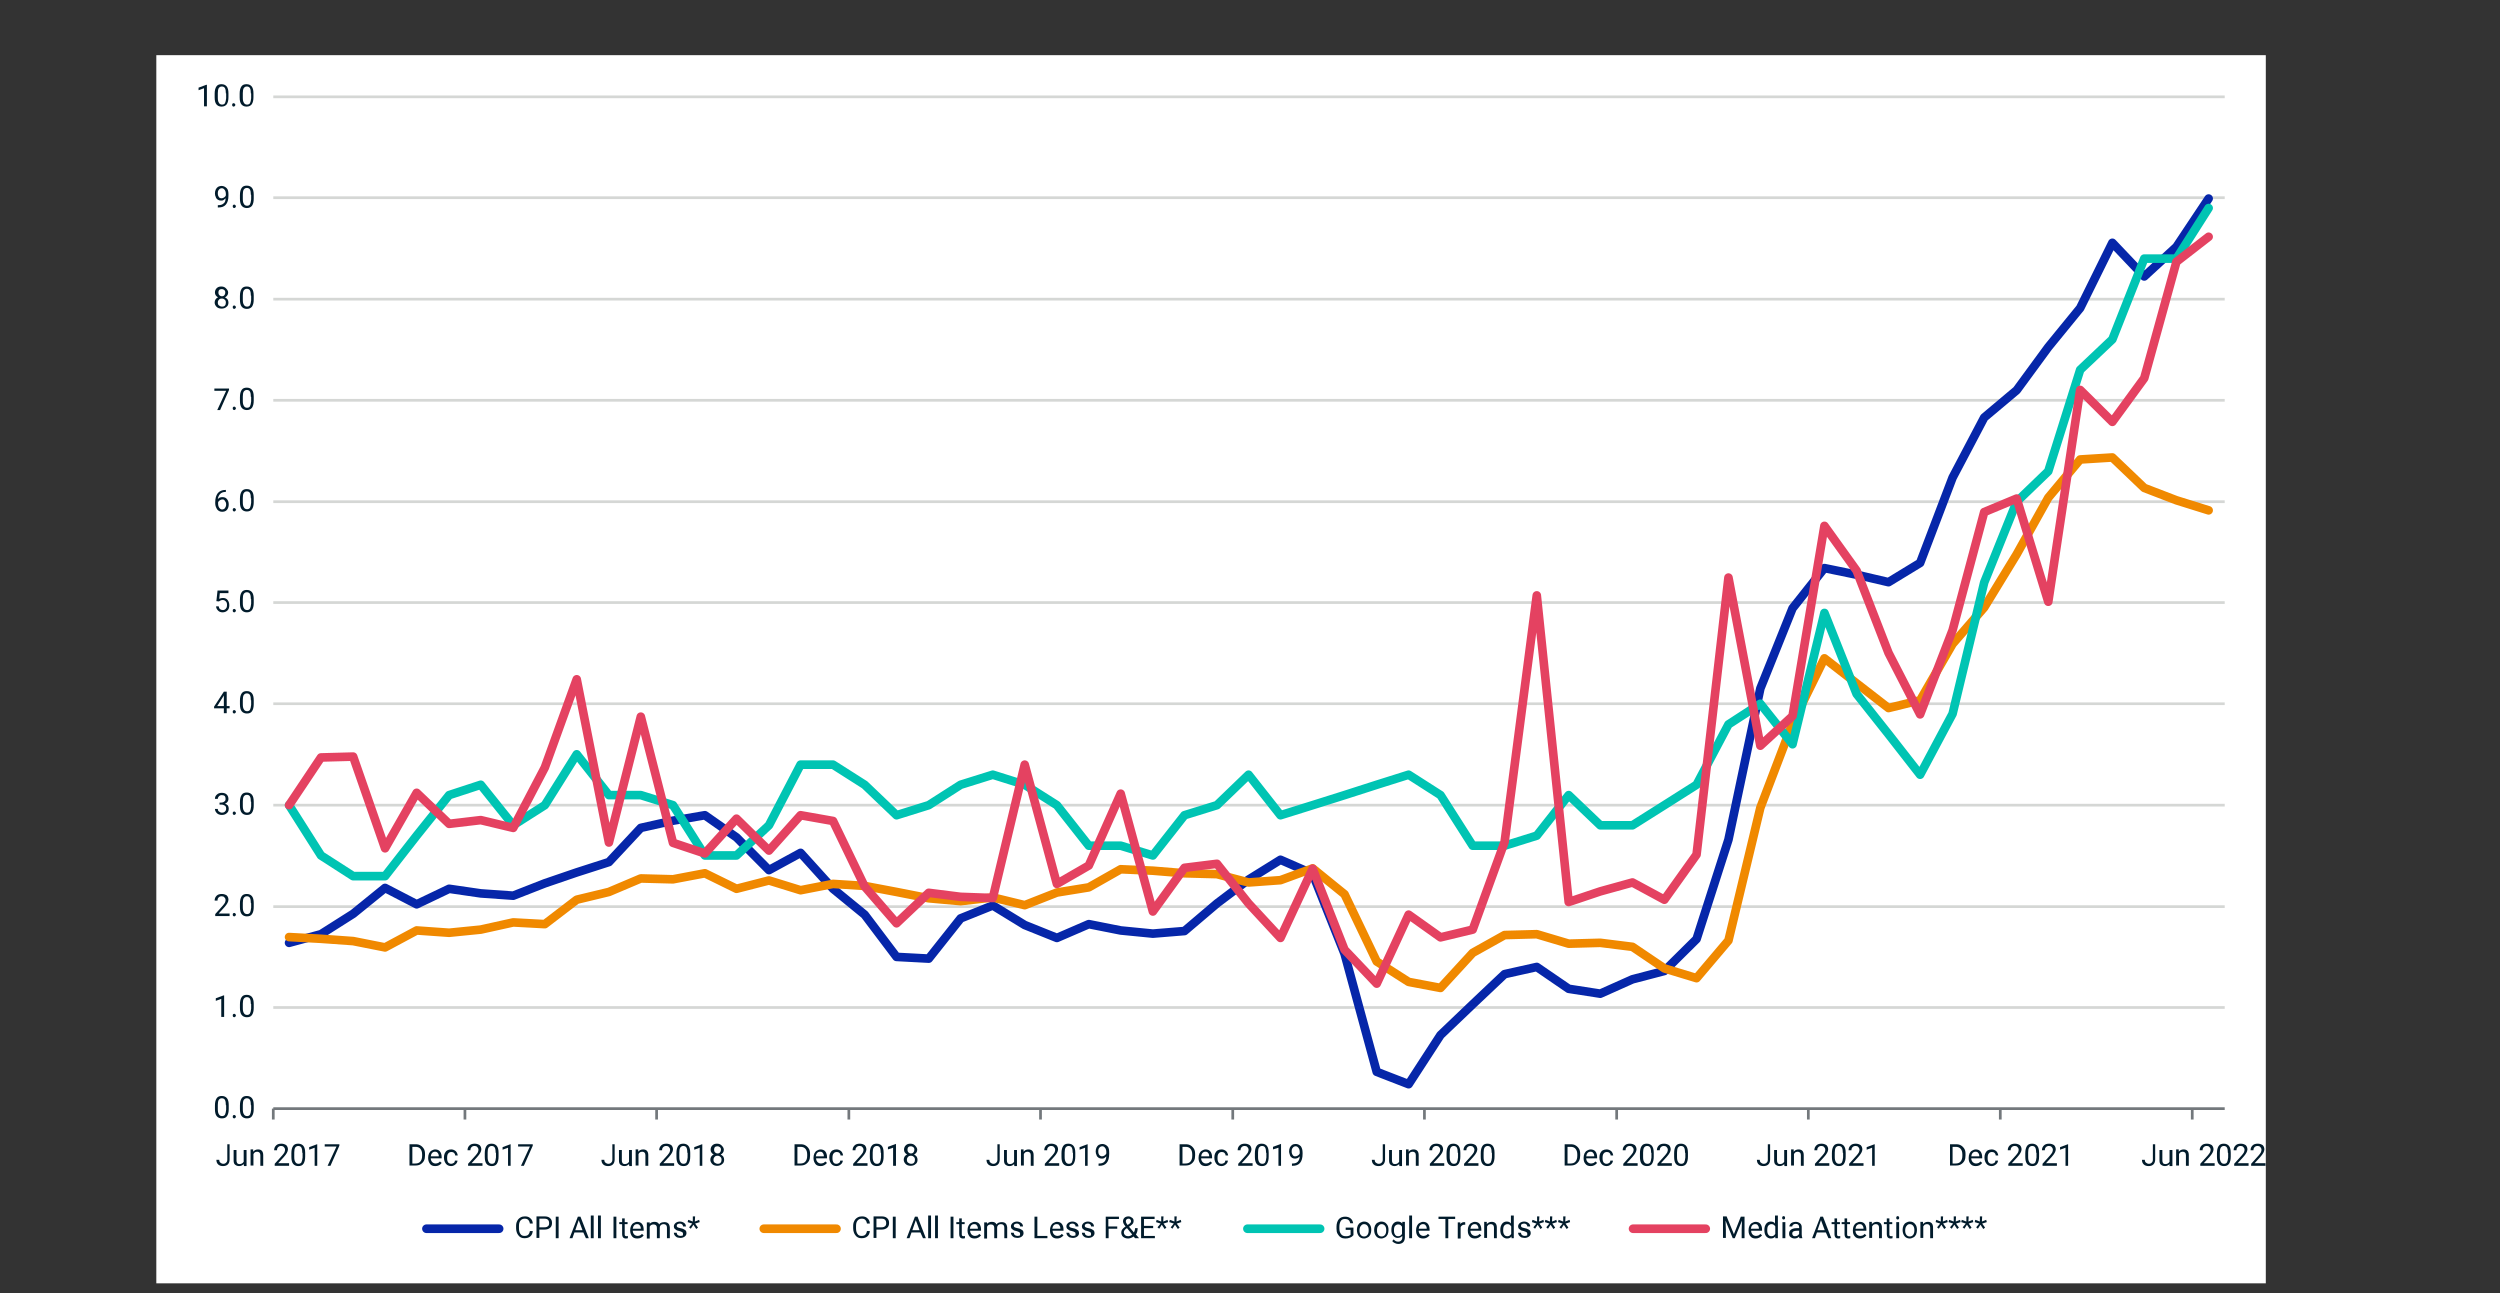 <?xml version="1.0" encoding="utf-8"?>
<!-- Generator: Adobe Illustrator 25.0.1, SVG Export Plug-In . SVG Version: 6.00 Build 0)  -->
<svg version="1.1" id="Layer_1" xmlns="http://www.w3.org/2000/svg" xmlns:xlink="http://www.w3.org/1999/xlink" x="0px" y="0px"
	 viewBox="0 0 870 450" style="enable-background:new 0 0 870 450;" xml:space="preserve">
<rect x="0" y="0" width="870" height="450" fill="#333333" stroke="none"/>
<style type="text/css">
	.st0{fill:#FFFFFF;}
	.st1{fill:none;stroke:#D5D7D5;stroke-width:0.949;stroke-linejoin:round;stroke-miterlimit:10;}
	.st2{fill:none;stroke:#73787C;stroke-width:0.949;stroke-linejoin:round;stroke-miterlimit:10;}
	.st3{fill:none;stroke:#0626A9;stroke-width:3.004;stroke-linecap:round;stroke-linejoin:round;stroke-miterlimit:10;}
	.st4{fill:none;stroke:#F08900;stroke-width:3.004;stroke-linecap:round;stroke-linejoin:round;stroke-miterlimit:10;}
	.st5{fill:none;stroke:#00C4B3;stroke-width:3.004;stroke-linecap:round;stroke-linejoin:round;stroke-miterlimit:10;}
	.st6{fill:none;stroke:#E44261;stroke-width:3.004;stroke-linecap:round;stroke-linejoin:round;stroke-miterlimit:10;}
	.st7{fill:#011B2B;}
</style>
<rect x="54.4" y="19.2" class="st0" width="734.1" height="427.4"/>
<path class="st1" d="M95.1,33.7h679.1 M95.1,68.8h679.1 M95.1,104.1h679.1 M95.1,139.3h679.1 M95.1,174.6h679.1 M95.1,209.7h679.1
	 M95.1,244.9h679.1 M95.1,280.2h679.1 M95.1,315.5h679.1 M95.1,350.6h679.1"/>
<line class="st2" x1="95.1" y1="385.8" x2="774.2" y2="385.8"/>
<path class="st2" d="M762.9,385.8v3.8 M696.1,385.8v3.8 M629.3,385.8v3.8 M562.6,385.8v3.8 M495.7,385.8v3.8 M429,385.8v3.8
	 M362.1,385.8v3.8 M295.4,385.8v3.8 M228.5,385.8v3.8 M161.8,385.8v3.8 M95.1,385.8v3.8"/>
<polyline class="st3" points="100.6,328.1 111.7,325.1 122.9,318 134,309 145,314.7 156.3,309.3 167.3,310.9 178.6,311.7 
	189.6,307.4 200.7,303.6 211.9,300 223,288.1 234.2,285.6 245.3,283.7 256.3,291.4 267.6,302.8 278.6,296.8 289.9,309.3 
	300.9,318.3 312,333 323.2,333.6 334.3,319.6 345.5,315.1 356.6,321.9 367.8,326.4 378.9,321.6 390,323.8 401.2,324.9 412.2,324 
	423.5,314.4 434.5,306.1 445.6,299.2 456.8,304.1 467.9,331.9 479.1,373 490.2,377.3 501.3,360.2 512.5,349.5 523.6,339 
	534.8,336.5 545.9,344.1 556.9,345.8 568.1,340.8 579.2,337.9 590.4,326.8 601.5,292.2 612.6,239.6 623.8,211.7 634.9,197.7 
	646.1,200 657.2,202.6 668.2,195.9 679.5,166.2 690.5,145.3 701.8,135.8 712.8,120.8 723.9,107.2 735.1,84.5 746.2,96.2 757.4,85.9 
	768.6,69.1 "/>
<polyline class="st4" points="100.6,326.1 111.7,326.7 122.9,327.5 134,329.7 145,323.8 156.3,324.6 167.3,323.5 178.6,321 
	189.6,321.6 200.7,313.1 211.9,310.4 223,305.7 234.2,306 245.3,303.9 256.3,309.3 267.6,306.4 278.6,309.8 289.9,307.6 
	300.9,308.3 312,310.4 323.2,312.6 334.3,313.6 345.5,312.3 356.6,315 367.8,310.6 378.9,308.8 390,302.5 401.2,303 412.2,303.9 
	423.5,304.2 434.5,307.1 445.6,306.3 456.8,302.2 467.9,311.2 479.1,334.6 490.2,341.7 501.3,343.8 512.5,331.6 523.6,325.4 
	534.8,325.1 545.9,328.4 556.9,328.1 568.1,329.5 579.2,337 590.4,340.4 601.5,327.3 612.6,281.1 623.8,251.7 634.9,229.1 
	646.1,237.8 657.2,246.4 668.2,243.7 679.5,224.1 690.5,211.4 701.8,192.9 712.8,173.2 723.9,159.9 735.1,159.2 746.2,169.8 
	757.4,174.1 768.6,177.6 "/>
<polyline class="st5" points="100.6,280.2 111.7,297.7 122.9,304.9 134,304.9 145,290.8 156.3,276.7 167.3,273.1 178.6,287.2 
	189.6,280.2 200.7,262.5 211.9,276.7 223,276.7 234.2,280.2 245.3,297.7 256.3,297.7 267.6,287.2 278.6,266.1 289.9,266.1 
	300.9,273.1 312,283.7 323.2,280.2 334.3,273.1 345.5,269.6 356.6,273.1 367.8,280.2 378.9,294.3 390,294.3 401.2,297.7 
	412.2,283.7 423.5,280.2 434.5,269.6 445.6,283.7 456.8,280.2 467.9,276.7 479.1,273.1 490.2,269.6 501.3,276.7 512.5,294.3 
	523.6,294.3 534.8,290.8 545.9,276.7 556.9,287.2 568.1,287.2 579.2,280.2 590.4,273.1 601.5,252.1 612.6,244.9 623.8,259 
	634.9,213.3 646.1,241.5 657.2,255.5 668.2,269.6 679.5,248.4 690.5,202.7 701.8,174.6 712.8,164 723.9,128.7 735.1,118.1 746.2,90 
	757.4,90 768.6,72.4 "/>
<polyline class="st6" points="100.6,280.2 111.7,263.6 122.9,263.3 134,295.2 145,275.9 156.3,286.7 167.3,285.4 178.6,288.1 
	189.6,267.1 200.7,236.4 211.9,293.2 223,249.4 234.2,293.3 245.3,297 256.3,284.9 267.6,296 278.6,283.7 289.9,285.7 300.9,308.5 
	312,321.3 323.2,310.7 334.3,312.1 345.5,312.5 356.6,266.1 367.8,307.6 378.9,301.2 390,276.2 401.2,317.2 412.2,302 423.5,300.6 
	434.5,314.4 445.6,326.4 456.8,302.3 467.9,330.5 479.1,342.3 490.2,318.3 501.3,326.2 512.5,323.5 523.6,293 534.8,207.2 
	545.9,313.9 556.9,310.2 568.1,307.1 579.2,313.1 590.4,297.4 601.5,201 612.6,259.5 623.8,249.2 634.9,183 646.1,198.6 
	657.2,227.2 668.2,248.6 679.5,219.3 690.5,178.2 701.8,173.5 712.8,209.4 723.9,135.7 735.1,146.8 746.2,131.6 757.4,91.1 
	768.6,82.4 "/>
<g>
	<path class="st7" d="M79.6,385.9c0,1.1-0.2,1.9-0.6,2.5s-1,0.8-1.8,0.8c-0.8,0-1.4-0.3-1.8-0.8s-0.6-1.3-0.6-2.4v-1.3
		c0-1.1,0.2-1.9,0.6-2.5s1-0.8,1.8-0.8c0.8,0,1.4,0.3,1.8,0.8s0.6,1.3,0.6,2.4V385.9z M78.6,384.6c0-0.8-0.1-1.4-0.3-1.8
		c-0.2-0.4-0.6-0.6-1.1-0.6c-0.5,0-0.8,0.2-1.1,0.6c-0.2,0.4-0.3,0.9-0.3,1.7v1.5c0,0.8,0.1,1.4,0.4,1.8c0.2,0.4,0.6,0.6,1.1,0.6
		c0.5,0,0.8-0.2,1-0.5c0.2-0.4,0.3-0.9,0.4-1.7V384.6z"/>
</g>
<g>
	<path class="st7" d="M81,388.6c0-0.2,0-0.3,0.1-0.4c0.1-0.1,0.2-0.2,0.4-0.2c0.2,0,0.3,0.1,0.4,0.2c0.1,0.1,0.2,0.2,0.2,0.4
		c0,0.2-0.1,0.3-0.2,0.4c-0.1,0.1-0.2,0.2-0.4,0.2c-0.2,0-0.3-0.1-0.4-0.2C81,388.9,81,388.8,81,388.6z"/>
</g>
<g>
	<path class="st7" d="M88.3,385.9c0,1.1-0.2,1.9-0.6,2.5s-1,0.8-1.8,0.8c-0.8,0-1.4-0.3-1.8-0.8s-0.6-1.3-0.6-2.4v-1.3
		c0-1.1,0.2-1.9,0.6-2.5s1-0.8,1.8-0.8c0.8,0,1.4,0.3,1.8,0.8s0.6,1.3,0.6,2.4V385.9z M87.3,384.6c0-0.8-0.1-1.4-0.3-1.8
		c-0.2-0.4-0.6-0.6-1.1-0.6c-0.5,0-0.8,0.2-1.1,0.6c-0.2,0.4-0.3,0.9-0.3,1.7v1.5c0,0.8,0.1,1.4,0.4,1.8c0.2,0.4,0.6,0.6,1.1,0.6
		c0.5,0,0.8-0.2,1-0.5c0.2-0.4,0.3-0.9,0.4-1.7V384.6z"/>
</g>
<g>
	<path class="st7" d="M78,353.9h-1v-6.3l-1.9,0.7v-0.9l2.7-1H78V353.9z"/>
</g>
<g>
	<path class="st7" d="M81,353.4c0-0.2,0-0.3,0.1-0.4c0.1-0.1,0.2-0.2,0.4-0.2c0.2,0,0.3,0.1,0.4,0.2c0.1,0.1,0.2,0.2,0.2,0.4
		c0,0.2-0.1,0.3-0.2,0.4c-0.1,0.1-0.2,0.2-0.4,0.2c-0.2,0-0.3-0.1-0.4-0.2C81,353.7,81,353.5,81,353.4z"/>
</g>
<g>
	<path class="st7" d="M88.3,350.7c0,1.1-0.2,1.9-0.6,2.5s-1,0.8-1.8,0.8c-0.8,0-1.4-0.3-1.8-0.8s-0.6-1.3-0.6-2.4v-1.3
		c0-1.1,0.2-1.9,0.6-2.5s1-0.8,1.8-0.8c0.8,0,1.4,0.3,1.8,0.8s0.6,1.3,0.6,2.4V350.7z M87.3,349.4c0-0.8-0.1-1.4-0.3-1.8
		c-0.2-0.4-0.6-0.6-1.1-0.6c-0.5,0-0.8,0.2-1.1,0.6c-0.2,0.4-0.3,0.9-0.3,1.7v1.5c0,0.8,0.1,1.4,0.4,1.8c0.2,0.4,0.6,0.6,1.1,0.6
		c0.5,0,0.8-0.2,1-0.5c0.2-0.4,0.3-0.9,0.4-1.7V349.4z"/>
</g>
<g>
	<path class="st7" d="M79.8,318.8h-4.9v-0.7l2.6-2.9c0.4-0.4,0.6-0.8,0.8-1.1c0.1-0.3,0.2-0.6,0.2-0.8c0-0.4-0.1-0.7-0.4-1
		c-0.2-0.3-0.6-0.4-0.9-0.4c-0.5,0-0.8,0.1-1.1,0.4c-0.3,0.3-0.4,0.6-0.4,1.1h-1c0-0.7,0.2-1.2,0.7-1.7c0.4-0.4,1-0.6,1.8-0.6
		c0.7,0,1.2,0.2,1.7,0.5c0.4,0.4,0.6,0.9,0.6,1.5c0,0.7-0.5,1.6-1.4,2.6l-2,2.2h3.8V318.8z"/>
</g>
<g>
	<path class="st7" d="M81,318.3c0-0.2,0-0.3,0.1-0.4c0.1-0.1,0.2-0.2,0.4-0.2c0.2,0,0.3,0.1,0.4,0.2c0.1,0.1,0.2,0.2,0.2,0.4
		c0,0.2-0.1,0.3-0.2,0.4c-0.1,0.1-0.2,0.2-0.4,0.2c-0.2,0-0.3-0.1-0.4-0.2C81,318.6,81,318.4,81,318.3z"/>
</g>
<g>
	<path class="st7" d="M88.3,315.6c0,1.1-0.2,1.9-0.6,2.5s-1,0.8-1.8,0.8c-0.8,0-1.4-0.3-1.8-0.8s-0.6-1.3-0.6-2.4v-1.3
		c0-1.1,0.2-1.9,0.6-2.5s1-0.8,1.8-0.8c0.8,0,1.4,0.3,1.8,0.8s0.6,1.3,0.6,2.4V315.6z M87.3,314.3c0-0.8-0.1-1.4-0.3-1.8
		c-0.2-0.4-0.6-0.6-1.1-0.6c-0.5,0-0.8,0.2-1.1,0.6c-0.2,0.4-0.3,0.9-0.3,1.7v1.5c0,0.8,0.1,1.4,0.4,1.8c0.2,0.4,0.6,0.6,1.1,0.6
		c0.5,0,0.8-0.2,1-0.5c0.2-0.4,0.3-0.9,0.4-1.7V314.3z"/>
</g>
<g>
	<path class="st7" d="M76.3,279.3H77c0.4,0,0.8-0.1,1.1-0.4c0.3-0.2,0.4-0.5,0.4-0.9c0-0.9-0.4-1.3-1.3-1.3c-0.4,0-0.7,0.1-1,0.4
		c-0.2,0.2-0.4,0.5-0.4,0.9h-1c0-0.6,0.2-1.1,0.7-1.5c0.4-0.4,1-0.6,1.7-0.6c0.7,0,1.3,0.2,1.7,0.6s0.6,0.9,0.6,1.6
		c0,0.3-0.1,0.6-0.3,0.9s-0.5,0.5-0.9,0.7c0.4,0.1,0.7,0.3,1,0.6c0.2,0.3,0.3,0.7,0.3,1.1c0,0.7-0.2,1.2-0.7,1.6
		c-0.4,0.4-1,0.6-1.7,0.6c-0.7,0-1.3-0.2-1.7-0.6s-0.7-0.9-0.7-1.5h1c0,0.4,0.1,0.7,0.4,0.9c0.3,0.2,0.6,0.4,1,0.4
		c0.5,0,0.8-0.1,1.1-0.4s0.4-0.6,0.4-1c0-0.4-0.1-0.8-0.4-1s-0.7-0.4-1.2-0.4h-0.7V279.3z"/>
</g>
<g>
	<path class="st7" d="M81,283c0-0.2,0-0.3,0.1-0.4c0.1-0.1,0.2-0.2,0.4-0.2c0.2,0,0.3,0.1,0.4,0.2c0.1,0.1,0.2,0.2,0.2,0.4
		c0,0.2-0.1,0.3-0.2,0.4c-0.1,0.1-0.2,0.2-0.4,0.2c-0.2,0-0.3-0.1-0.4-0.2C81,283.3,81,283.2,81,283z"/>
</g>
<g>
	<path class="st7" d="M88.3,280.3c0,1.1-0.2,1.9-0.6,2.5s-1,0.8-1.8,0.8c-0.8,0-1.4-0.3-1.8-0.8s-0.6-1.3-0.6-2.4v-1.3
		c0-1.1,0.2-1.9,0.6-2.5s1-0.8,1.8-0.8c0.8,0,1.4,0.3,1.8,0.8s0.6,1.3,0.6,2.4V280.3z M87.3,279c0-0.8-0.1-1.4-0.3-1.8
		c-0.2-0.4-0.6-0.6-1.1-0.6c-0.5,0-0.8,0.2-1.1,0.6c-0.2,0.4-0.3,0.9-0.3,1.7v1.5c0,0.8,0.1,1.4,0.4,1.8c0.2,0.4,0.6,0.6,1.1,0.6
		c0.5,0,0.8-0.2,1-0.5c0.2-0.4,0.3-0.9,0.4-1.7V279z"/>
</g>
<g>
	<path class="st7" d="M78.9,245.7h1v0.8h-1v1.7h-1v-1.7h-3.4v-0.6l3.4-5.2h1V245.7z M75.6,245.7h2.3v-3.7l-0.1,0.2L75.6,245.7z"/>
</g>
<g>
	<path class="st7" d="M81,247.7c0-0.2,0-0.3,0.1-0.4c0.1-0.1,0.2-0.2,0.4-0.2c0.2,0,0.3,0.1,0.4,0.2c0.1,0.1,0.2,0.2,0.2,0.4
		c0,0.2-0.1,0.3-0.2,0.4c-0.1,0.1-0.2,0.2-0.4,0.2c-0.2,0-0.3-0.1-0.4-0.2C81,248,81,247.9,81,247.7z"/>
</g>
<g>
	<path class="st7" d="M88.3,245c0,1.1-0.2,1.9-0.6,2.5s-1,0.8-1.8,0.8c-0.8,0-1.4-0.3-1.8-0.8s-0.6-1.3-0.6-2.4v-1.3
		c0-1.1,0.2-1.9,0.6-2.5s1-0.8,1.8-0.8c0.8,0,1.4,0.3,1.8,0.8s0.6,1.3,0.6,2.4V245z M87.3,243.7c0-0.8-0.1-1.4-0.3-1.8
		c-0.2-0.4-0.6-0.6-1.1-0.6c-0.5,0-0.8,0.2-1.1,0.6c-0.2,0.4-0.3,0.9-0.3,1.7v1.5c0,0.8,0.1,1.4,0.4,1.8c0.2,0.4,0.6,0.6,1.1,0.6
		c0.5,0,0.8-0.2,1-0.5c0.2-0.4,0.3-0.9,0.4-1.7V243.7z"/>
</g>
<g>
	<path class="st7" d="M75.3,209.2l0.4-3.7h3.8v0.9h-3l-0.2,2c0.4-0.2,0.8-0.3,1.3-0.3c0.7,0,1.2,0.2,1.6,0.7s0.6,1.1,0.6,1.8
		c0,0.8-0.2,1.4-0.6,1.8c-0.4,0.4-1,0.7-1.7,0.7c-0.7,0-1.2-0.2-1.6-0.6c-0.4-0.4-0.7-0.9-0.7-1.5h0.9c0.1,0.4,0.2,0.8,0.5,1
		s0.6,0.3,1,0.3c0.4,0,0.8-0.2,1-0.5c0.3-0.3,0.4-0.7,0.4-1.3c0-0.5-0.1-0.9-0.4-1.2s-0.6-0.5-1.1-0.5c-0.4,0-0.7,0.1-1,0.3
		l-0.3,0.2L75.3,209.2z"/>
</g>
<g>
	<path class="st7" d="M81,212.5c0-0.2,0-0.3,0.1-0.4c0.1-0.1,0.2-0.2,0.4-0.2c0.2,0,0.3,0.1,0.4,0.2c0.1,0.1,0.2,0.2,0.2,0.4
		c0,0.2-0.1,0.3-0.2,0.4c-0.1,0.1-0.2,0.2-0.4,0.2c-0.2,0-0.3-0.1-0.4-0.2C81,212.8,81,212.6,81,212.5z"/>
</g>
<g>
	<path class="st7" d="M88.3,209.8c0,1.1-0.2,1.9-0.6,2.5c-0.4,0.5-1,0.8-1.8,0.8c-0.8,0-1.4-0.3-1.8-0.8c-0.4-0.5-0.6-1.3-0.6-2.4
		v-1.3c0-1.1,0.2-1.9,0.6-2.5s1-0.8,1.8-0.8c0.8,0,1.4,0.3,1.8,0.8s0.6,1.3,0.6,2.4V209.8z M87.3,208.5c0-0.8-0.1-1.4-0.3-1.8
		c-0.2-0.4-0.6-0.6-1.1-0.6c-0.5,0-0.8,0.2-1.1,0.6c-0.2,0.4-0.3,0.9-0.3,1.7v1.5c0,0.8,0.1,1.4,0.4,1.8c0.2,0.4,0.6,0.6,1.1,0.6
		c0.5,0,0.8-0.2,1-0.5c0.2-0.4,0.3-0.9,0.4-1.7V208.5z"/>
</g>
<g>
	<path class="st7" d="M78.6,170.4v0.8h-0.2c-0.7,0-1.3,0.2-1.8,0.7c-0.4,0.4-0.7,1-0.8,1.8c0.4-0.5,0.9-0.7,1.6-0.7
		c0.7,0,1.2,0.2,1.6,0.7c0.4,0.5,0.6,1.1,0.6,1.8c0,0.8-0.2,1.4-0.6,1.9c-0.4,0.5-1,0.7-1.7,0.7c-0.7,0-1.3-0.3-1.7-0.8
		c-0.4-0.6-0.7-1.3-0.7-2.1v-0.4c0-1.4,0.3-2.4,0.9-3.2c0.6-0.7,1.5-1.1,2.6-1.1H78.6z M77.4,173.8c-0.3,0-0.6,0.1-0.9,0.3
		c-0.3,0.2-0.5,0.4-0.6,0.7v0.4c0,0.6,0.1,1.1,0.4,1.5s0.6,0.6,1,0.6c0.4,0,0.8-0.2,1-0.5c0.2-0.3,0.4-0.7,0.4-1.2
		c0-0.5-0.1-0.9-0.4-1.2C78.1,173.9,77.8,173.8,77.4,173.8z"/>
</g>
<g>
	<path class="st7" d="M81,177.4c0-0.2,0-0.3,0.1-0.4c0.1-0.1,0.2-0.2,0.4-0.2c0.2,0,0.3,0.1,0.4,0.2c0.1,0.1,0.2,0.2,0.2,0.4
		c0,0.2-0.1,0.3-0.2,0.4c-0.1,0.1-0.2,0.2-0.4,0.2c-0.2,0-0.3-0.1-0.4-0.2C81,177.7,81,177.5,81,177.4z"/>
</g>
<g>
	<path class="st7" d="M88.3,174.7c0,1.1-0.2,1.9-0.6,2.5c-0.4,0.5-1,0.8-1.8,0.8c-0.8,0-1.4-0.3-1.8-0.8c-0.4-0.5-0.6-1.3-0.6-2.4
		v-1.3c0-1.1,0.2-1.9,0.6-2.5s1-0.8,1.8-0.8c0.8,0,1.4,0.3,1.8,0.8s0.6,1.3,0.6,2.4V174.7z M87.3,173.4c0-0.8-0.1-1.4-0.3-1.8
		c-0.2-0.4-0.6-0.6-1.1-0.6c-0.5,0-0.8,0.2-1.1,0.6c-0.2,0.4-0.3,0.9-0.3,1.7v1.5c0,0.8,0.1,1.4,0.4,1.8c0.2,0.4,0.6,0.6,1.1,0.6
		c0.5,0,0.8-0.2,1-0.5c0.2-0.4,0.3-0.9,0.4-1.7V173.4z"/>
</g>
<g>
	<path class="st7" d="M79.7,135.7l-3.1,7h-1l3.1-6.7h-4.1v-0.8h5.1V135.7z"/>
</g>
<g>
	<path class="st7" d="M81,142.1c0-0.2,0-0.3,0.1-0.4c0.1-0.1,0.2-0.2,0.4-0.2c0.2,0,0.3,0.1,0.4,0.2c0.1,0.1,0.2,0.2,0.2,0.4
		c0,0.2-0.1,0.3-0.2,0.4c-0.1,0.1-0.2,0.2-0.4,0.2c-0.2,0-0.3-0.1-0.4-0.2C81,142.4,81,142.3,81,142.1z"/>
</g>
<g>
	<path class="st7" d="M88.3,139.4c0,1.1-0.2,1.9-0.6,2.5c-0.4,0.5-1,0.8-1.8,0.8c-0.8,0-1.4-0.3-1.8-0.8c-0.4-0.5-0.6-1.3-0.6-2.4
		v-1.3c0-1.1,0.2-1.9,0.6-2.5s1-0.8,1.8-0.8c0.8,0,1.4,0.3,1.8,0.8s0.6,1.3,0.6,2.4V139.4z M87.3,138.1c0-0.8-0.1-1.4-0.3-1.8
		c-0.2-0.4-0.6-0.6-1.1-0.6c-0.5,0-0.8,0.2-1.1,0.6c-0.2,0.4-0.3,0.9-0.3,1.7v1.5c0,0.8,0.1,1.4,0.4,1.8c0.2,0.4,0.6,0.6,1.1,0.6
		c0.5,0,0.8-0.2,1-0.5c0.2-0.4,0.3-0.9,0.4-1.7V138.1z"/>
</g>
<g>
	<path class="st7" d="M79.4,101.8c0,0.4-0.1,0.7-0.3,1s-0.5,0.5-0.8,0.7c0.4,0.2,0.7,0.4,0.9,0.7c0.2,0.3,0.3,0.7,0.3,1.1
		c0,0.6-0.2,1.2-0.7,1.5c-0.4,0.4-1,0.6-1.7,0.6c-0.7,0-1.3-0.2-1.7-0.6s-0.7-0.9-0.7-1.5c0-0.4,0.1-0.8,0.3-1.1
		c0.2-0.3,0.5-0.6,0.9-0.7c-0.3-0.2-0.6-0.4-0.8-0.7c-0.2-0.3-0.3-0.6-0.3-1c0-0.6,0.2-1.1,0.6-1.5s0.9-0.6,1.6-0.6
		c0.7,0,1.2,0.2,1.6,0.6S79.4,101.2,79.4,101.8z M78.6,105.3c0-0.4-0.1-0.8-0.4-1c-0.3-0.3-0.6-0.4-1-0.4c-0.4,0-0.8,0.1-1,0.4
		c-0.3,0.3-0.4,0.6-0.4,1c0,0.4,0.1,0.8,0.4,1c0.3,0.2,0.6,0.4,1.1,0.4c0.4,0,0.8-0.1,1-0.4C78.5,106.1,78.6,105.7,78.6,105.3z
		 M77.2,100.6c-0.4,0-0.7,0.1-0.9,0.3c-0.2,0.2-0.3,0.5-0.3,0.9c0,0.4,0.1,0.7,0.3,0.9c0.2,0.2,0.5,0.4,0.9,0.4s0.7-0.1,0.9-0.4
		c0.2-0.2,0.3-0.5,0.3-0.9s-0.1-0.7-0.4-0.9S77.6,100.6,77.2,100.6z"/>
</g>
<g>
	<path class="st7" d="M81,106.9c0-0.2,0-0.3,0.1-0.4c0.1-0.1,0.2-0.2,0.4-0.2c0.2,0,0.3,0.1,0.4,0.2c0.1,0.1,0.2,0.2,0.2,0.4
		c0,0.2-0.1,0.3-0.2,0.4c-0.1,0.1-0.2,0.2-0.4,0.2c-0.2,0-0.3-0.1-0.4-0.2C81,107.2,81,107,81,106.9z"/>
</g>
<g>
	<path class="st7" d="M88.3,104.2c0,1.1-0.2,1.9-0.6,2.5c-0.4,0.5-1,0.8-1.8,0.8c-0.8,0-1.4-0.3-1.8-0.8c-0.4-0.5-0.6-1.3-0.6-2.4
		V103c0-1.1,0.2-1.9,0.6-2.5s1-0.8,1.8-0.8c0.8,0,1.4,0.3,1.8,0.8s0.6,1.3,0.6,2.4V104.2z M87.3,102.9c0-0.8-0.1-1.4-0.3-1.8
		c-0.2-0.4-0.6-0.6-1.1-0.6c-0.5,0-0.8,0.2-1.1,0.6c-0.2,0.4-0.3,0.9-0.3,1.7v1.5c0,0.8,0.1,1.4,0.4,1.8c0.2,0.4,0.6,0.6,1.1,0.6
		c0.5,0,0.8-0.2,1-0.5c0.2-0.4,0.3-0.9,0.4-1.7V102.9z"/>
</g>
<g>
	<path class="st7" d="M78.5,69c-0.2,0.2-0.4,0.4-0.7,0.6s-0.6,0.2-0.9,0.2c-0.4,0-0.8-0.1-1.1-0.3s-0.6-0.5-0.7-0.9
		c-0.2-0.4-0.3-0.8-0.3-1.3c0-0.5,0.1-1,0.3-1.4s0.5-0.7,0.8-0.9c0.4-0.2,0.8-0.3,1.2-0.3c0.7,0,1.3,0.3,1.8,0.8s0.6,1.3,0.6,2.3V68
		c0,1.5-0.3,2.5-0.9,3.2c-0.6,0.7-1.4,1-2.6,1h-0.2v-0.8H76c0.8,0,1.4-0.2,1.8-0.6C78.3,70.5,78.5,69.8,78.5,69z M77.1,69
		c0.3,0,0.6-0.1,0.9-0.3c0.3-0.2,0.5-0.4,0.6-0.7v-0.4c0-0.6-0.1-1.1-0.4-1.5c-0.3-0.4-0.6-0.6-1-0.6c-0.4,0-0.8,0.2-1,0.5
		c-0.3,0.3-0.4,0.7-0.4,1.3c0,0.5,0.1,0.9,0.4,1.3C76.3,68.8,76.6,69,77.1,69z"/>
</g>
<g>
	<path class="st7" d="M81,71.8c0-0.2,0-0.3,0.1-0.4c0.1-0.1,0.2-0.2,0.4-0.2c0.2,0,0.3,0.1,0.4,0.2c0.1,0.1,0.2,0.2,0.2,0.4
		c0,0.2-0.1,0.3-0.2,0.4c-0.1,0.1-0.2,0.2-0.4,0.2c-0.2,0-0.3-0.1-0.4-0.2C81,72.1,81,71.9,81,71.8z"/>
</g>
<g>
	<path class="st7" d="M88.3,69.1c0,1.1-0.2,1.9-0.6,2.5c-0.4,0.5-1,0.8-1.8,0.8c-0.8,0-1.4-0.3-1.8-0.8c-0.4-0.5-0.6-1.3-0.6-2.4
		v-1.3c0-1.1,0.2-1.9,0.6-2.5s1-0.8,1.8-0.8c0.8,0,1.4,0.3,1.8,0.8s0.6,1.3,0.6,2.4V69.1z M87.3,67.8c0-0.8-0.1-1.4-0.3-1.8
		c-0.2-0.4-0.6-0.6-1.1-0.6c-0.5,0-0.8,0.2-1.1,0.6c-0.2,0.4-0.3,0.9-0.3,1.7v1.5c0,0.8,0.1,1.4,0.4,1.8c0.2,0.4,0.6,0.6,1.1,0.6
		c0.5,0,0.8-0.2,1-0.5c0.2-0.4,0.3-0.9,0.4-1.7V67.8z"/>
</g>
<g>
	<path class="st7" d="M72,37h-1v-6.3l-1.9,0.7v-0.9l2.7-1H72V37z"/>
</g>
<g>
	<path class="st7" d="M79.5,33.8c0,1.1-0.2,1.9-0.6,2.5c-0.4,0.5-1,0.8-1.8,0.8c-0.8,0-1.4-0.3-1.8-0.8c-0.4-0.5-0.6-1.3-0.6-2.4
		v-1.3c0-1.1,0.2-1.9,0.6-2.5s1-0.8,1.8-0.8c0.8,0,1.4,0.3,1.8,0.8s0.6,1.3,0.6,2.4V33.8z M78.6,32.5c0-0.8-0.1-1.4-0.3-1.8
		c-0.2-0.4-0.6-0.6-1.1-0.6c-0.5,0-0.8,0.2-1.1,0.6c-0.2,0.4-0.3,0.9-0.3,1.7V34c0,0.8,0.1,1.4,0.4,1.8c0.2,0.4,0.6,0.6,1.1,0.6
		c0.5,0,0.8-0.2,1-0.5c0.2-0.4,0.3-0.9,0.4-1.7V32.5z"/>
</g>
<g>
	<path class="st7" d="M80.8,36.5c0-0.2,0-0.3,0.1-0.4c0.1-0.1,0.2-0.2,0.4-0.2c0.2,0,0.3,0.1,0.4,0.2c0.1,0.1,0.2,0.2,0.2,0.4
		c0,0.2-0.1,0.3-0.2,0.4c-0.1,0.1-0.2,0.2-0.4,0.2c-0.2,0-0.3-0.1-0.4-0.2C80.8,36.8,80.8,36.7,80.8,36.5z"/>
</g>
<g>
	<path class="st7" d="M88.2,33.8c0,1.1-0.2,1.9-0.6,2.5c-0.4,0.5-1,0.8-1.8,0.8c-0.8,0-1.4-0.3-1.8-0.8c-0.4-0.5-0.6-1.3-0.6-2.4
		v-1.3c0-1.1,0.2-1.9,0.6-2.5s1-0.8,1.8-0.8c0.8,0,1.4,0.3,1.8,0.8s0.6,1.3,0.6,2.4V33.8z M87.3,32.5c0-0.8-0.1-1.4-0.3-1.8
		c-0.2-0.4-0.6-0.6-1.1-0.6c-0.5,0-0.8,0.2-1.1,0.6c-0.2,0.4-0.3,0.9-0.3,1.7V34c0,0.8,0.1,1.4,0.4,1.8c0.2,0.4,0.6,0.6,1.1,0.6
		c0.5,0,0.8-0.2,1-0.5c0.2-0.4,0.3-0.9,0.4-1.7V32.5z"/>
</g>
<line class="st3" x1="148.4" y1="427.6" x2="173.7" y2="427.6"/>
<g>
	<path class="st7" d="M185.4,428.5c-0.1,0.8-0.4,1.4-0.9,1.8c-0.5,0.4-1.1,0.6-2,0.6c-0.9,0-1.6-0.3-2.1-1c-0.5-0.6-0.8-1.5-0.8-2.5
		v-0.7c0-0.7,0.1-1.3,0.4-1.8c0.2-0.5,0.6-0.9,1.1-1.2c0.5-0.3,1-0.4,1.6-0.4c0.8,0,1.4,0.2,1.9,0.7c0.5,0.4,0.8,1.1,0.8,1.8h-1
		c-0.1-0.6-0.3-1-0.6-1.3c-0.3-0.3-0.7-0.4-1.2-0.4c-0.6,0-1.1,0.2-1.5,0.7c-0.4,0.5-0.5,1.1-0.5,2v0.7c0,0.8,0.2,1.5,0.5,1.9
		c0.3,0.5,0.8,0.7,1.4,0.7c0.5,0,1-0.1,1.3-0.4s0.5-0.7,0.6-1.3H185.4z"/>
</g>
<g>
	<path class="st7" d="M187.7,427.9v2.9h-1v-7.5h2.8c0.8,0,1.5,0.2,1.9,0.6c0.5,0.4,0.7,1,0.7,1.7c0,0.7-0.2,1.3-0.7,1.7
		c-0.5,0.4-1.1,0.6-2,0.6H187.7z M187.7,427.1h1.8c0.5,0,0.9-0.1,1.2-0.4c0.3-0.2,0.4-0.6,0.4-1.1c0-0.4-0.1-0.8-0.4-1.1
		c-0.3-0.3-0.7-0.4-1.2-0.4h-1.8V427.1z"/>
</g>
<g>
	<path class="st7" d="M194.4,430.9h-1v-7.5h1V430.9z"/>
</g>
<g>
	<path class="st7" d="M203,428.9h-3.1l-0.7,2h-1l2.9-7.5h0.9l2.9,7.5h-1L203,428.9z M200.2,428.1h2.5l-1.3-3.5L200.2,428.1z"/>
</g>
<g>
	<path class="st7" d="M206.6,430.9h-1V423h1V430.9z"/>
</g>
<g>
	<path class="st7" d="M209.1,430.9h-1V423h1V430.9z"/>
</g>
<g>
	<path class="st7" d="M214.5,430.9h-1v-7.5h1V430.9z"/>
</g>
<g>
	<path class="st7" d="M217.4,424v1.3h1v0.7h-1v3.5c0,0.2,0,0.4,0.1,0.5c0.1,0.1,0.3,0.2,0.5,0.2c0.1,0,0.3,0,0.5-0.1v0.8
		c-0.3,0.1-0.5,0.1-0.7,0.1c-0.4,0-0.7-0.1-1-0.4c-0.2-0.3-0.3-0.6-0.3-1.1V426h-1v-0.7h1V424H217.4z"/>
</g>
<g>
	<path class="st7" d="M221.8,431c-0.8,0-1.4-0.2-1.8-0.7s-0.7-1.2-0.7-2v-0.2c0-0.6,0.1-1,0.3-1.5c0.2-0.4,0.5-0.8,0.9-1
		c0.4-0.2,0.8-0.4,1.2-0.4c0.7,0,1.3,0.2,1.7,0.7c0.4,0.5,0.6,1.2,0.6,2v0.4h-3.8c0,0.5,0.2,1,0.5,1.3c0.3,0.3,0.7,0.5,1.2,0.5
		c0.3,0,0.6-0.1,0.9-0.2c0.2-0.1,0.4-0.3,0.6-0.5l0.6,0.5C223.5,430.6,222.8,431,221.8,431z M221.7,426c-0.4,0-0.7,0.1-1,0.4
		c-0.3,0.3-0.4,0.7-0.5,1.2h2.8v-0.1c0-0.5-0.2-0.9-0.4-1.1C222.4,426.1,222.1,426,221.7,426z"/>
</g>
<g>
	<path class="st7" d="M226.1,425.3l0,0.6c0.4-0.5,1-0.7,1.7-0.7c0.8,0,1.3,0.3,1.6,0.9c0.2-0.3,0.4-0.5,0.7-0.6s0.6-0.2,1.1-0.2
		c1.2,0,1.8,0.6,1.9,1.9v3.7h-1v-3.7c0-0.4-0.1-0.7-0.3-0.9c-0.2-0.2-0.5-0.3-0.9-0.3c-0.4,0-0.6,0.1-0.9,0.3
		c-0.2,0.2-0.4,0.5-0.4,0.9v3.7h-1v-3.6c0-0.8-0.4-1.2-1.2-1.2c-0.6,0-1.1,0.3-1.3,0.8v4.1h-1v-5.6H226.1z"/>
</g>
<g>
	<path class="st7" d="M237.7,429.4c0-0.3-0.1-0.5-0.3-0.6c-0.2-0.1-0.5-0.3-1-0.4c-0.5-0.1-0.9-0.2-1.1-0.4s-0.5-0.3-0.6-0.5
		c-0.1-0.2-0.2-0.4-0.2-0.7c0-0.5,0.2-0.8,0.6-1.2c0.4-0.3,0.9-0.5,1.5-0.5c0.6,0,1.1,0.2,1.5,0.5s0.6,0.7,0.6,1.2h-1
		c0-0.3-0.1-0.5-0.3-0.7c-0.2-0.2-0.5-0.3-0.8-0.3c-0.3,0-0.6,0.1-0.8,0.2c-0.2,0.2-0.3,0.3-0.3,0.6c0,0.2,0.1,0.4,0.3,0.5
		c0.2,0.1,0.5,0.2,1,0.3c0.5,0.1,0.9,0.2,1.2,0.4s0.5,0.3,0.7,0.5c0.1,0.2,0.2,0.5,0.2,0.8c0,0.5-0.2,0.9-0.6,1.2
		c-0.4,0.3-0.9,0.5-1.5,0.5c-0.4,0-0.8-0.1-1.2-0.2c-0.3-0.2-0.6-0.4-0.8-0.7s-0.3-0.6-0.3-0.9h1c0,0.3,0.1,0.6,0.4,0.8
		c0.2,0.2,0.6,0.3,0.9,0.3c0.4,0,0.6-0.1,0.9-0.2C237.6,429.8,237.7,429.6,237.7,429.4z"/>
</g>
<g>
	<path class="st7" d="M240.9,425.8l-1.6-0.5l0.2-0.8l1.6,0.6l0-1.8h0.8l-0.1,1.8l1.5-0.6l0.2,0.8l-1.6,0.5l1,1.4l-0.6,0.5l-1-1.5
		l-0.9,1.4l-0.6-0.5L240.9,425.8z"/>
</g>
<line class="st4" x1="265.8" y1="427.6" x2="291.1" y2="427.6"/>
<g>
	<path class="st7" d="M302.7,428.5c-0.1,0.8-0.4,1.4-0.9,1.8c-0.5,0.4-1.1,0.6-2,0.6c-0.9,0-1.6-0.3-2.1-1c-0.5-0.6-0.8-1.5-0.8-2.5
		v-0.7c0-0.7,0.1-1.3,0.4-1.8c0.2-0.5,0.6-0.9,1.1-1.2c0.5-0.3,1-0.4,1.6-0.4c0.8,0,1.4,0.2,1.9,0.7c0.5,0.4,0.8,1.1,0.8,1.8h-1
		c-0.1-0.6-0.3-1-0.6-1.3c-0.3-0.3-0.7-0.4-1.2-0.4c-0.6,0-1.1,0.2-1.5,0.7c-0.4,0.5-0.5,1.1-0.5,2v0.7c0,0.8,0.2,1.5,0.5,1.9
		c0.3,0.5,0.8,0.7,1.4,0.7c0.5,0,1-0.1,1.3-0.4s0.5-0.7,0.6-1.3H302.7z"/>
</g>
<g>
	<path class="st7" d="M305,427.9v2.9h-1v-7.5h2.8c0.8,0,1.5,0.2,1.9,0.6c0.5,0.4,0.7,1,0.7,1.7c0,0.7-0.2,1.3-0.7,1.7
		c-0.5,0.4-1.1,0.6-2,0.6H305z M305,427.1h1.8c0.5,0,0.9-0.1,1.2-0.4c0.3-0.2,0.4-0.6,0.4-1.1c0-0.4-0.1-0.8-0.4-1.1
		c-0.3-0.3-0.7-0.4-1.2-0.4H305V427.1z"/>
</g>
<g>
	<path class="st7" d="M311.7,430.9h-1v-7.5h1V430.9z"/>
</g>
<g>
	<path class="st7" d="M320.3,428.9h-3.1l-0.7,2h-1l2.9-7.5h0.9l2.9,7.5h-1L320.3,428.9z M317.5,428.1h2.5l-1.3-3.5L317.5,428.1z"/>
</g>
<g>
	<path class="st7" d="M324,430.9h-1V423h1V430.9z"/>
</g>
<g>
	<path class="st7" d="M326.4,430.9h-1V423h1V430.9z"/>
</g>
<g>
	<path class="st7" d="M331.8,430.9h-1v-7.5h1V430.9z"/>
</g>
<g>
	<path class="st7" d="M334.7,424v1.3h1v0.7h-1v3.5c0,0.2,0,0.4,0.1,0.5c0.1,0.1,0.3,0.2,0.5,0.2c0.1,0,0.3,0,0.5-0.1v0.8
		c-0.3,0.1-0.5,0.1-0.7,0.1c-0.4,0-0.7-0.1-1-0.4c-0.2-0.3-0.3-0.6-0.3-1.1V426h-1v-0.7h1V424H334.7z"/>
</g>
<g>
	<path class="st7" d="M339.2,431c-0.8,0-1.4-0.2-1.8-0.7s-0.7-1.2-0.7-2v-0.2c0-0.6,0.1-1,0.3-1.5c0.2-0.4,0.5-0.8,0.9-1
		c0.4-0.2,0.8-0.4,1.2-0.4c0.7,0,1.3,0.2,1.7,0.7c0.4,0.5,0.6,1.2,0.6,2v0.4h-3.8c0,0.5,0.2,1,0.5,1.3c0.3,0.3,0.7,0.5,1.2,0.5
		c0.3,0,0.6-0.1,0.9-0.2c0.2-0.1,0.4-0.3,0.6-0.5l0.6,0.5C340.8,430.6,340.1,431,339.2,431z M339,426c-0.4,0-0.7,0.1-1,0.4
		c-0.3,0.3-0.4,0.7-0.5,1.2h2.8v-0.1c0-0.5-0.2-0.9-0.4-1.1C339.8,426.1,339.4,426,339,426z"/>
</g>
<g>
	<path class="st7" d="M343.5,425.3l0,0.6c0.4-0.5,1-0.7,1.7-0.7c0.8,0,1.3,0.3,1.6,0.9c0.2-0.3,0.4-0.5,0.7-0.6s0.6-0.2,1.1-0.2
		c1.2,0,1.8,0.6,1.9,1.9v3.7h-1v-3.7c0-0.4-0.1-0.7-0.3-0.9c-0.2-0.2-0.5-0.3-0.9-0.3c-0.4,0-0.6,0.1-0.9,0.3
		c-0.2,0.2-0.4,0.5-0.4,0.9v3.7h-1v-3.6c0-0.8-0.4-1.2-1.2-1.2c-0.6,0-1.1,0.3-1.3,0.8v4.1h-1v-5.6H343.5z"/>
</g>
<g>
	<path class="st7" d="M355,429.4c0-0.3-0.1-0.5-0.3-0.6c-0.2-0.1-0.5-0.3-1-0.4c-0.5-0.1-0.9-0.2-1.1-0.4s-0.5-0.3-0.6-0.5
		c-0.1-0.2-0.2-0.4-0.2-0.7c0-0.5,0.2-0.8,0.6-1.2c0.4-0.3,0.9-0.5,1.5-0.5c0.6,0,1.1,0.2,1.5,0.5s0.6,0.7,0.6,1.2h-1
		c0-0.3-0.1-0.5-0.3-0.7c-0.2-0.2-0.5-0.3-0.8-0.3c-0.3,0-0.6,0.1-0.8,0.2c-0.2,0.2-0.3,0.3-0.3,0.6c0,0.2,0.1,0.4,0.3,0.5
		c0.2,0.1,0.5,0.2,1,0.3c0.5,0.1,0.9,0.2,1.2,0.4s0.5,0.3,0.7,0.5c0.1,0.2,0.2,0.5,0.2,0.8c0,0.5-0.2,0.9-0.6,1.2
		c-0.4,0.3-0.9,0.5-1.5,0.5c-0.4,0-0.8-0.1-1.2-0.2c-0.3-0.2-0.6-0.4-0.8-0.7s-0.3-0.6-0.3-0.9h1c0,0.3,0.1,0.6,0.4,0.8
		c0.2,0.2,0.6,0.3,0.9,0.3c0.4,0,0.6-0.1,0.9-0.2C354.9,429.8,355,429.6,355,429.4z"/>
</g>
<g>
	<path class="st7" d="M360.9,430.1h3.6v0.8h-4.5v-7.5h1V430.1z"/>
</g>
<g>
	<path class="st7" d="M367.9,431c-0.8,0-1.4-0.2-1.8-0.7s-0.7-1.2-0.7-2v-0.2c0-0.6,0.1-1,0.3-1.5c0.2-0.4,0.5-0.8,0.9-1
		c0.4-0.2,0.8-0.4,1.2-0.4c0.7,0,1.3,0.2,1.7,0.7c0.4,0.5,0.6,1.2,0.6,2v0.4h-3.8c0,0.5,0.2,1,0.5,1.3c0.3,0.3,0.7,0.5,1.2,0.5
		c0.3,0,0.6-0.1,0.9-0.2c0.2-0.1,0.4-0.3,0.6-0.5l0.6,0.5C369.5,430.6,368.8,431,367.9,431z M367.7,426c-0.4,0-0.7,0.1-1,0.4
		c-0.3,0.3-0.4,0.7-0.5,1.2h2.8v-0.1c0-0.5-0.2-0.9-0.4-1.1C368.5,426.1,368.1,426,367.7,426z"/>
</g>
<g>
	<path class="st7" d="M374.3,429.4c0-0.3-0.1-0.5-0.3-0.6c-0.2-0.1-0.5-0.3-1-0.4c-0.5-0.1-0.9-0.2-1.1-0.4s-0.5-0.3-0.6-0.5
		c-0.1-0.2-0.2-0.4-0.2-0.7c0-0.5,0.2-0.8,0.6-1.2c0.4-0.3,0.9-0.5,1.5-0.5c0.6,0,1.1,0.2,1.5,0.5s0.6,0.7,0.6,1.2h-1
		c0-0.3-0.1-0.5-0.3-0.7c-0.2-0.2-0.5-0.3-0.8-0.3c-0.3,0-0.6,0.1-0.8,0.2c-0.2,0.2-0.3,0.3-0.3,0.6c0,0.2,0.1,0.4,0.3,0.5
		c0.2,0.1,0.5,0.2,1,0.3c0.5,0.1,0.9,0.2,1.2,0.4s0.5,0.3,0.7,0.5c0.1,0.2,0.2,0.5,0.2,0.8c0,0.5-0.2,0.9-0.6,1.2
		c-0.4,0.3-0.9,0.5-1.5,0.5c-0.4,0-0.8-0.1-1.2-0.2c-0.3-0.2-0.6-0.4-0.8-0.7s-0.3-0.6-0.3-0.9h1c0,0.3,0.1,0.6,0.4,0.8
		c0.2,0.2,0.6,0.3,0.9,0.3c0.4,0,0.6-0.1,0.9-0.2C374.2,429.8,374.3,429.6,374.3,429.4z"/>
</g>
<g>
	<path class="st7" d="M379.7,429.4c0-0.3-0.1-0.5-0.3-0.6c-0.2-0.1-0.5-0.3-1-0.4c-0.5-0.1-0.9-0.2-1.1-0.4s-0.5-0.3-0.6-0.5
		c-0.1-0.2-0.2-0.4-0.2-0.7c0-0.5,0.2-0.8,0.6-1.2c0.4-0.3,0.9-0.5,1.5-0.5c0.6,0,1.1,0.2,1.5,0.5s0.6,0.7,0.6,1.2h-1
		c0-0.3-0.1-0.5-0.3-0.7c-0.2-0.2-0.5-0.3-0.8-0.3c-0.3,0-0.6,0.1-0.8,0.2c-0.2,0.2-0.3,0.3-0.3,0.6c0,0.2,0.1,0.4,0.3,0.5
		c0.2,0.1,0.5,0.2,1,0.3c0.5,0.1,0.9,0.2,1.2,0.4s0.5,0.3,0.7,0.5c0.1,0.2,0.2,0.5,0.2,0.8c0,0.5-0.2,0.9-0.6,1.2
		c-0.4,0.3-0.9,0.5-1.5,0.5c-0.4,0-0.8-0.1-1.2-0.2c-0.3-0.2-0.6-0.4-0.8-0.7s-0.3-0.6-0.3-0.9h1c0,0.3,0.1,0.6,0.4,0.8
		c0.2,0.2,0.6,0.3,0.9,0.3c0.4,0,0.6-0.1,0.9-0.2C379.6,429.8,379.7,429.6,379.7,429.4z"/>
</g>
<g>
	<path class="st7" d="M388.9,427.6h-3.1v3.3h-1v-7.5h4.6v0.8h-3.7v2.6h3.1V427.6z"/>
</g>
<g>
	<path class="st7" d="M390.2,428.9c0-0.4,0.1-0.7,0.3-1s0.6-0.7,1.2-1.1c-0.3-0.4-0.6-0.7-0.7-1s-0.2-0.5-0.2-0.7
		c0-0.6,0.2-1,0.5-1.3c0.3-0.3,0.8-0.5,1.4-0.5c0.5,0,0.9,0.2,1.3,0.5s0.5,0.7,0.5,1.1c0,0.3-0.1,0.6-0.2,0.8
		c-0.2,0.3-0.4,0.5-0.8,0.8l-0.6,0.4l1.7,2c0.2-0.4,0.4-0.9,0.4-1.5h0.9c0,0.9-0.2,1.6-0.6,2.2l1.1,1.3H395l-0.5-0.6
		c-0.3,0.2-0.6,0.4-0.9,0.5c-0.3,0.1-0.7,0.2-1,0.2c-0.7,0-1.3-0.2-1.8-0.6C390.4,430,390.2,429.5,390.2,428.9z M392.6,430.2
		c0.5,0,1-0.2,1.4-0.6l-1.8-2.2l-0.2,0.1c-0.6,0.4-0.9,0.9-0.9,1.3c0,0.4,0.1,0.7,0.4,1C391.8,430.1,392.2,430.2,392.6,430.2z
		 M391.8,425.1c0,0.3,0.2,0.7,0.6,1.2l0.6-0.4c0.2-0.2,0.4-0.3,0.5-0.5s0.1-0.3,0.1-0.5c0-0.2-0.1-0.4-0.3-0.6
		c-0.2-0.2-0.4-0.2-0.6-0.2c-0.3,0-0.5,0.1-0.7,0.3S391.8,424.8,391.8,425.1z"/>
</g>
<g>
	<path class="st7" d="M401.3,427.4h-3.2v2.7h3.8v0.8h-4.8v-7.5h4.7v0.8h-3.7v2.4h3.2V427.4z"/>
	<path class="st7" d="M403.9,425.8l-1.6-0.5l0.2-0.8l1.6,0.6l0-1.8h0.8l-0.1,1.8l1.5-0.6l0.2,0.8l-1.6,0.5l1,1.4l-0.6,0.5l-1-1.5
		l-0.9,1.4l-0.6-0.5L403.9,425.8z"/>
</g>
<g>
	<path class="st7" d="M408.5,425.8l-1.6-0.5l0.2-0.8l1.6,0.6l0-1.8h0.8l-0.1,1.8l1.5-0.6l0.2,0.8l-1.6,0.5l1,1.4l-0.6,0.5l-1-1.5
		l-0.9,1.4l-0.6-0.5L408.5,425.8z"/>
</g>
<line class="st5" x1="434.1" y1="427.6" x2="459.4" y2="427.6"/>
<g>
	<path class="st7" d="M470.9,429.9c-0.3,0.4-0.6,0.6-1.1,0.8c-0.5,0.2-1,0.3-1.6,0.3c-0.6,0-1.2-0.1-1.6-0.4
		c-0.5-0.3-0.8-0.7-1.1-1.2c-0.3-0.5-0.4-1.1-0.4-1.8v-0.7c0-1.1,0.3-2,0.8-2.6s1.3-0.9,2.2-0.9c0.8,0,1.4,0.2,1.9,0.6
		c0.5,0.4,0.8,1,0.9,1.7h-1c-0.2-1-0.8-1.5-1.8-1.5c-0.7,0-1.2,0.2-1.5,0.7c-0.3,0.5-0.5,1.1-0.5,2v0.6c0,0.8,0.2,1.5,0.6,2
		c0.4,0.5,0.9,0.7,1.6,0.7c0.4,0,0.7,0,1-0.1c0.3-0.1,0.5-0.2,0.7-0.4V428h-1.7v-0.8h2.7V429.9z"/>
</g>
<g>
	<path class="st7" d="M472.2,428c0-0.5,0.1-1,0.3-1.5c0.2-0.4,0.5-0.8,0.9-1c0.4-0.2,0.8-0.4,1.3-0.4c0.8,0,1.4,0.3,1.8,0.8
		c0.5,0.5,0.7,1.2,0.7,2.1v0.1c0,0.5-0.1,1-0.3,1.5c-0.2,0.4-0.5,0.8-0.9,1c-0.4,0.2-0.8,0.4-1.3,0.4c-0.8,0-1.4-0.3-1.8-0.8
		S472.2,429,472.2,428L472.2,428z M473.1,428.2c0,0.6,0.1,1.1,0.4,1.5s0.7,0.6,1.2,0.6c0.5,0,0.9-0.2,1.2-0.6
		c0.3-0.4,0.4-0.9,0.4-1.6c0-0.6-0.1-1.1-0.4-1.5c-0.3-0.4-0.7-0.6-1.2-0.6c-0.5,0-0.8,0.2-1.1,0.6
		C473.3,426.9,473.1,427.5,473.1,428.2z"/>
</g>
<g>
	<path class="st7" d="M478.2,428c0-0.5,0.1-1,0.3-1.5c0.2-0.4,0.5-0.8,0.9-1c0.4-0.2,0.8-0.4,1.3-0.4c0.8,0,1.4,0.3,1.8,0.8
		c0.5,0.5,0.7,1.2,0.7,2.1v0.1c0,0.5-0.1,1-0.3,1.5c-0.2,0.4-0.5,0.8-0.9,1c-0.4,0.2-0.8,0.4-1.3,0.4c-0.8,0-1.4-0.3-1.8-0.8
		S478.2,429,478.2,428L478.2,428z M479.2,428.2c0,0.6,0.1,1.1,0.4,1.5s0.7,0.6,1.2,0.6c0.5,0,0.9-0.2,1.2-0.6
		c0.3-0.4,0.4-0.9,0.4-1.6c0-0.6-0.1-1.1-0.4-1.5c-0.3-0.4-0.7-0.6-1.2-0.6c-0.5,0-0.8,0.2-1.1,0.6
		C479.3,426.9,479.2,427.5,479.2,428.2z"/>
</g>
<g>
	<path class="st7" d="M484.2,428c0-0.9,0.2-1.6,0.6-2.1s0.9-0.8,1.6-0.8c0.7,0,1.2,0.2,1.6,0.7l0-0.6h0.9v5.4c0,0.7-0.2,1.3-0.6,1.7
		c-0.4,0.4-1,0.6-1.7,0.6c-0.4,0-0.8-0.1-1.2-0.3c-0.4-0.2-0.7-0.4-0.9-0.7l0.5-0.6c0.4,0.5,0.9,0.8,1.5,0.8c0.5,0,0.8-0.1,1.1-0.4
		s0.4-0.6,0.4-1.1v-0.5c-0.4,0.4-0.9,0.7-1.6,0.7c-0.7,0-1.2-0.3-1.6-0.8S484.2,429,484.2,428z M485.1,428.2c0,0.6,0.1,1.1,0.4,1.5
		c0.3,0.4,0.6,0.5,1.1,0.5c0.6,0,1-0.3,1.3-0.8v-2.5c-0.3-0.5-0.7-0.8-1.3-0.8c-0.5,0-0.8,0.2-1.1,0.5S485.1,427.4,485.1,428.2z"/>
</g>
<g>
	<path class="st7" d="M491.4,430.9h-1V423h1V430.9z"/>
</g>
<g>
	<path class="st7" d="M495.3,431c-0.8,0-1.4-0.2-1.8-0.7c-0.5-0.5-0.7-1.2-0.7-2v-0.2c0-0.6,0.1-1,0.3-1.5c0.2-0.4,0.5-0.8,0.9-1
		s0.8-0.4,1.2-0.4c0.7,0,1.3,0.2,1.7,0.7c0.4,0.5,0.6,1.2,0.6,2v0.4h-3.8c0,0.5,0.2,1,0.5,1.3c0.3,0.3,0.7,0.5,1.2,0.5
		c0.3,0,0.6-0.1,0.9-0.2c0.2-0.1,0.4-0.3,0.6-0.5l0.6,0.5C496.9,430.6,496.2,431,495.3,431z M495.2,426c-0.4,0-0.7,0.1-1,0.4
		c-0.3,0.3-0.4,0.7-0.5,1.2h2.8v-0.1c0-0.5-0.2-0.9-0.4-1.1C495.9,426.1,495.6,426,495.2,426z"/>
</g>
<g>
	<path class="st7" d="M506.4,424.2H504v6.7h-1v-6.7h-2.4v-0.8h5.8V424.2z"/>
</g>
<g>
	<path class="st7" d="M510.1,426.2c-0.1,0-0.3,0-0.5,0c-0.6,0-1,0.3-1.3,0.8v4h-1v-5.6h0.9l0,0.6c0.3-0.5,0.8-0.7,1.3-0.7
		c0.2,0,0.3,0,0.4,0.1V426.2z"/>
</g>
<g>
	<path class="st7" d="M513.3,431c-0.8,0-1.4-0.2-1.8-0.7c-0.5-0.5-0.7-1.2-0.7-2v-0.2c0-0.6,0.1-1,0.3-1.5c0.2-0.4,0.5-0.8,0.9-1
		s0.8-0.4,1.2-0.4c0.7,0,1.3,0.2,1.7,0.7c0.4,0.5,0.6,1.2,0.6,2v0.4h-3.8c0,0.5,0.2,1,0.5,1.3c0.3,0.3,0.7,0.5,1.2,0.5
		c0.3,0,0.6-0.1,0.9-0.2c0.2-0.1,0.4-0.3,0.6-0.5l0.6,0.5C514.9,430.6,514.2,431,513.3,431z M513.2,426c-0.4,0-0.7,0.1-1,0.4
		c-0.3,0.3-0.4,0.7-0.5,1.2h2.8v-0.1c0-0.5-0.2-0.9-0.4-1.1C513.9,426.1,513.6,426,513.2,426z"/>
</g>
<g>
	<path class="st7" d="M517.4,425.3l0,0.7c0.4-0.5,1-0.8,1.7-0.8c1.2,0,1.8,0.7,1.8,2v3.7h-1v-3.7c0-0.4-0.1-0.7-0.3-0.9
		c-0.2-0.2-0.5-0.3-0.8-0.3c-0.3,0-0.6,0.1-0.8,0.2c-0.2,0.2-0.4,0.4-0.5,0.6v4h-1v-5.6H517.4z"/>
</g>
<g>
	<path class="st7" d="M522.1,428c0-0.9,0.2-1.5,0.6-2.1c0.4-0.5,0.9-0.8,1.6-0.8c0.7,0,1.2,0.2,1.5,0.7V423h1v7.9H526l0-0.6
		c-0.4,0.5-0.9,0.7-1.6,0.7c-0.6,0-1.2-0.3-1.6-0.8C522.3,429.7,522.1,429,522.1,428L522.1,428z M523.1,428.2c0,0.6,0.1,1.1,0.4,1.5
		c0.3,0.4,0.6,0.5,1.1,0.5c0.6,0,1-0.3,1.3-0.8v-2.6c-0.3-0.5-0.7-0.8-1.3-0.8c-0.5,0-0.8,0.2-1.1,0.5S523.1,427.4,523.1,428.2z"/>
</g>
<g>
	<path class="st7" d="M531.5,429.4c0-0.3-0.1-0.5-0.3-0.6c-0.2-0.1-0.5-0.3-1-0.4c-0.5-0.1-0.9-0.2-1.1-0.4s-0.5-0.3-0.6-0.5
		s-0.2-0.4-0.2-0.7c0-0.5,0.2-0.8,0.6-1.2c0.4-0.3,0.9-0.5,1.5-0.5c0.6,0,1.1,0.2,1.5,0.5s0.6,0.7,0.6,1.2h-1c0-0.3-0.1-0.5-0.3-0.7
		c-0.2-0.2-0.5-0.3-0.8-0.3c-0.3,0-0.6,0.1-0.8,0.2s-0.3,0.3-0.3,0.6c0,0.2,0.1,0.4,0.3,0.5c0.2,0.1,0.5,0.2,1,0.3
		c0.5,0.1,0.9,0.2,1.2,0.4c0.3,0.1,0.5,0.3,0.7,0.5c0.1,0.2,0.2,0.5,0.2,0.8c0,0.5-0.2,0.9-0.6,1.2c-0.4,0.3-0.9,0.5-1.5,0.5
		c-0.4,0-0.8-0.1-1.2-0.2c-0.3-0.2-0.6-0.4-0.8-0.7c-0.2-0.3-0.3-0.6-0.3-0.9h1c0,0.3,0.1,0.6,0.4,0.8c0.2,0.2,0.6,0.3,0.9,0.3
		c0.4,0,0.6-0.1,0.9-0.2C531.4,429.8,531.5,429.6,531.5,429.4z"/>
	<path class="st7" d="M534.7,425.8l-1.6-0.5l0.2-0.8l1.6,0.6l0-1.8h0.8l-0.1,1.8l1.5-0.6l0.2,0.8l-1.6,0.5l1,1.4l-0.6,0.5l-1-1.5
		l-0.9,1.4l-0.6-0.5L534.7,425.8z"/>
	<path class="st7" d="M539.2,425.8l-1.6-0.5l0.2-0.8l1.6,0.6l0-1.8h0.8l-0.1,1.8l1.5-0.6l0.2,0.8l-1.6,0.5l1,1.4l-0.6,0.5l-1-1.5
		l-0.9,1.4l-0.6-0.5L539.2,425.8z"/>
</g>
<g>
	<path class="st7" d="M543.8,425.8l-1.6-0.5l0.2-0.8l1.6,0.6l0-1.8h0.8l-0.1,1.8l1.5-0.6l0.2,0.8l-1.6,0.5l1,1.4l-0.6,0.5l-1-1.5
		l-0.9,1.4l-0.6-0.5L543.8,425.8z"/>
</g>
<line class="st6" x1="568.3" y1="427.6" x2="593.6" y2="427.6"/>
<g>
	<path class="st7" d="M600.9,423.4l2.5,6.1l2.4-6.1h1.3v7.5h-1V428l0.1-3.2l-2.5,6.1H603l-2.5-6.1l0.1,3.1v2.9h-1v-7.5H600.9z"/>
</g>
<g>
	<path class="st7" d="M611,431c-0.8,0-1.4-0.2-1.8-0.7c-0.5-0.5-0.7-1.2-0.7-2v-0.2c0-0.6,0.1-1,0.3-1.5c0.2-0.4,0.5-0.8,0.9-1
		s0.8-0.4,1.2-0.4c0.7,0,1.3,0.2,1.7,0.7c0.4,0.5,0.6,1.2,0.6,2v0.4h-3.8c0,0.5,0.2,1,0.5,1.3c0.3,0.3,0.7,0.5,1.2,0.5
		c0.3,0,0.6-0.1,0.9-0.2c0.2-0.1,0.4-0.3,0.6-0.5l0.6,0.5C612.6,430.6,611.9,431,611,431z M610.8,426c-0.4,0-0.7,0.1-1,0.4
		c-0.3,0.3-0.4,0.7-0.5,1.2h2.8v-0.1c0-0.5-0.2-0.9-0.4-1.1C611.6,426.1,611.2,426,610.8,426z"/>
</g>
<g>
	<path class="st7" d="M614,428c0-0.9,0.2-1.5,0.6-2.1c0.4-0.5,0.9-0.8,1.6-0.8c0.7,0,1.2,0.2,1.5,0.7V423h1v7.9h-0.9l0-0.6
		c-0.4,0.5-0.9,0.7-1.6,0.7c-0.6,0-1.2-0.3-1.6-0.8C614.2,429.7,614,429,614,428L614,428z M615,428.2c0,0.6,0.1,1.1,0.4,1.5
		c0.3,0.4,0.6,0.5,1.1,0.5c0.6,0,1-0.3,1.3-0.8v-2.6c-0.3-0.5-0.7-0.8-1.3-0.8c-0.5,0-0.8,0.2-1.1,0.5S615,427.4,615,428.2z"/>
</g>
<g>
	<path class="st7" d="M620.2,423.8c0-0.2,0-0.3,0.1-0.4s0.2-0.2,0.4-0.2c0.2,0,0.3,0.1,0.4,0.2c0.1,0.1,0.1,0.2,0.1,0.4
		s0,0.3-0.1,0.4c-0.1,0.1-0.2,0.2-0.4,0.2c-0.2,0-0.3-0.1-0.4-0.2S620.2,424,620.2,423.8z M621.3,430.9h-1v-5.6h1V430.9z"/>
</g>
<g>
	<path class="st7" d="M626.2,430.9c-0.1-0.1-0.1-0.3-0.1-0.6c-0.4,0.5-1,0.7-1.6,0.7c-0.5,0-1-0.2-1.4-0.5c-0.4-0.3-0.5-0.7-0.5-1.2
		c0-0.6,0.2-1,0.7-1.4c0.4-0.3,1.1-0.5,1.9-0.5h0.9v-0.4c0-0.3-0.1-0.6-0.3-0.8s-0.5-0.3-0.9-0.3c-0.3,0-0.6,0.1-0.9,0.3
		c-0.2,0.2-0.3,0.4-0.3,0.6h-1c0-0.3,0.1-0.5,0.3-0.8c0.2-0.3,0.5-0.5,0.8-0.6s0.7-0.2,1.1-0.2c0.6,0,1.1,0.2,1.5,0.5
		c0.4,0.3,0.6,0.8,0.6,1.3v2.6c0,0.5,0.1,0.9,0.2,1.2v0.1H626.2z M624.7,430.2c0.3,0,0.6-0.1,0.8-0.2s0.5-0.4,0.6-0.6v-1.1h-0.7
		c-1.2,0-1.7,0.3-1.7,1c0,0.3,0.1,0.5,0.3,0.7S624.3,430.2,624.7,430.2z"/>
</g>
<g>
	<path class="st7" d="M635.4,428.9h-3.1l-0.7,2h-1l2.9-7.5h0.9l2.9,7.5h-1L635.4,428.9z M632.5,428.1h2.5l-1.3-3.5L632.5,428.1z"/>
</g>
<g>
	<path class="st7" d="M639.3,424v1.3h1v0.7h-1v3.5c0,0.2,0,0.4,0.1,0.5c0.1,0.1,0.2,0.2,0.5,0.2c0.1,0,0.3,0,0.5-0.1v0.8
		c-0.3,0.1-0.5,0.1-0.7,0.1c-0.4,0-0.7-0.1-1-0.4c-0.2-0.3-0.3-0.6-0.3-1.1V426h-1v-0.7h1V424H639.3z"/>
	<path class="st7" d="M642.8,424v1.3h1v0.7h-1v3.5c0,0.2,0,0.4,0.1,0.5c0.1,0.1,0.2,0.2,0.5,0.2c0.1,0,0.3,0,0.5-0.1v0.8
		c-0.3,0.1-0.5,0.1-0.7,0.1c-0.4,0-0.7-0.1-1-0.4c-0.2-0.3-0.3-0.6-0.3-1.1V426h-1v-0.7h1V424H642.8z"/>
</g>
<g>
	<path class="st7" d="M647.3,431c-0.8,0-1.4-0.2-1.8-0.7c-0.5-0.5-0.7-1.2-0.7-2v-0.2c0-0.6,0.1-1,0.3-1.5c0.2-0.4,0.5-0.8,0.9-1
		s0.8-0.4,1.2-0.4c0.7,0,1.3,0.2,1.7,0.7c0.4,0.5,0.6,1.2,0.6,2v0.4h-3.8c0,0.5,0.2,1,0.5,1.3c0.3,0.3,0.7,0.5,1.2,0.5
		c0.3,0,0.6-0.1,0.9-0.2c0.2-0.1,0.4-0.3,0.6-0.5l0.6,0.5C648.9,430.6,648.2,431,647.3,431z M647.2,426c-0.4,0-0.7,0.1-1,0.4
		c-0.3,0.3-0.4,0.7-0.5,1.2h2.8v-0.1c0-0.5-0.2-0.9-0.4-1.1C647.9,426.1,647.6,426,647.2,426z"/>
</g>
<g>
	<path class="st7" d="M651.4,425.3l0,0.7c0.4-0.5,1-0.8,1.7-0.8c1.2,0,1.8,0.7,1.8,2v3.7h-1v-3.7c0-0.4-0.1-0.7-0.3-0.9
		c-0.2-0.2-0.5-0.3-0.8-0.3c-0.3,0-0.6,0.1-0.8,0.2c-0.2,0.2-0.4,0.4-0.5,0.6v4h-1v-5.6H651.4z"/>
</g>
<g>
	<path class="st7" d="M657.5,424v1.3h1v0.7h-1v3.5c0,0.2,0,0.4,0.1,0.5c0.1,0.1,0.2,0.2,0.5,0.2c0.1,0,0.3,0,0.5-0.1v0.8
		c-0.3,0.1-0.5,0.1-0.7,0.1c-0.4,0-0.7-0.1-1-0.4c-0.2-0.3-0.3-0.6-0.3-1.1V426h-1v-0.7h1V424H657.5z"/>
</g>
<g>
	<path class="st7" d="M659.9,423.8c0-0.2,0-0.3,0.1-0.4s0.2-0.2,0.4-0.2c0.2,0,0.3,0.1,0.4,0.2c0.1,0.1,0.1,0.2,0.1,0.4
		s0,0.3-0.1,0.4c-0.1,0.1-0.2,0.2-0.4,0.2c-0.2,0-0.3-0.1-0.4-0.2S659.9,424,659.9,423.8z M660.9,430.9h-1v-5.6h1V430.9z"/>
</g>
<g>
	<path class="st7" d="M662.1,428c0-0.5,0.1-1,0.3-1.5c0.2-0.4,0.5-0.8,0.9-1c0.4-0.2,0.8-0.4,1.3-0.4c0.8,0,1.4,0.3,1.8,0.8
		c0.5,0.5,0.7,1.2,0.7,2.1v0.1c0,0.5-0.1,1-0.3,1.5c-0.2,0.4-0.5,0.8-0.9,1c-0.4,0.2-0.8,0.4-1.3,0.4c-0.8,0-1.4-0.3-1.8-0.8
		S662.1,429,662.1,428L662.1,428z M663,428.2c0,0.6,0.1,1.1,0.4,1.5s0.7,0.6,1.2,0.6c0.5,0,0.9-0.2,1.2-0.6c0.3-0.4,0.4-0.9,0.4-1.6
		c0-0.6-0.1-1.1-0.4-1.5c-0.3-0.4-0.7-0.6-1.2-0.6c-0.5,0-0.8,0.2-1.1,0.6C663.2,426.9,663,427.5,663,428.2z"/>
</g>
<g>
	<path class="st7" d="M669.2,425.3l0,0.7c0.4-0.5,1-0.8,1.7-0.8c1.2,0,1.8,0.7,1.8,2v3.7h-1v-3.7c0-0.4-0.1-0.7-0.3-0.9
		c-0.2-0.2-0.5-0.3-0.8-0.3c-0.3,0-0.6,0.1-0.8,0.2c-0.2,0.2-0.4,0.4-0.5,0.6v4h-1v-5.6H669.2z"/>
</g>
<g>
	<path class="st7" d="M675.2,425.8l-1.6-0.5l0.2-0.8l1.6,0.6l0-1.8h0.8l-0.1,1.8l1.5-0.6l0.2,0.8l-1.6,0.5l1,1.4l-0.6,0.5l-1-1.5
		l-0.9,1.4l-0.6-0.5L675.2,425.8z"/>
	<path class="st7" d="M679.7,425.8l-1.6-0.5l0.2-0.8l1.6,0.6l0-1.8h0.8l-0.1,1.8l1.5-0.6l0.2,0.8l-1.6,0.5l1,1.4l-0.6,0.5l-1-1.5
		l-0.9,1.4l-0.6-0.5L679.7,425.8z"/>
</g>
<g>
	<path class="st7" d="M684.1,425.8l-1.6-0.5l0.2-0.8l1.6,0.6l0-1.8h0.8l-0.1,1.8l1.5-0.6l0.2,0.8l-1.6,0.5l1,1.4l-0.6,0.5l-1-1.5
		l-0.9,1.4l-0.6-0.5L684.1,425.8z"/>
</g>
<g>
	<path class="st7" d="M688.8,425.8l-1.6-0.5l0.2-0.8l1.6,0.6l0-1.8h0.8l-0.1,1.8l1.5-0.6l0.2,0.8l-1.6,0.5l1,1.4l-0.6,0.5l-1-1.5
		l-0.9,1.4l-0.6-0.5L688.8,425.8z"/>
</g>
<g>
	<path class="st7" d="M78.9,398.2h1v5.3c0,0.7-0.2,1.3-0.6,1.7c-0.4,0.4-1,0.6-1.7,0.6c-0.7,0-1.3-0.2-1.7-0.6s-0.6-0.9-0.6-1.6h1
		c0,0.4,0.1,0.8,0.4,1c0.2,0.2,0.6,0.4,1,0.4c0.4,0,0.7-0.1,1-0.4c0.3-0.3,0.4-0.6,0.4-1.1V398.2z"/>
	<path class="st7" d="M84.8,405.1c-0.4,0.4-0.9,0.7-1.6,0.7c-0.6,0-1-0.2-1.4-0.5s-0.5-0.9-0.5-1.5v-3.6h1v3.6c0,0.8,0.3,1.3,1,1.3
		c0.7,0,1.2-0.3,1.5-0.8v-4.1h1v5.6h-0.9L84.8,405.1z"/>
	<path class="st7" d="M88.1,400.1l0,0.7c0.4-0.5,1-0.8,1.7-0.8c1.2,0,1.8,0.7,1.8,2v3.7h-1V402c0-0.4-0.1-0.7-0.3-0.9
		c-0.2-0.2-0.5-0.3-0.8-0.3c-0.3,0-0.6,0.1-0.8,0.2c-0.2,0.2-0.4,0.4-0.5,0.6v4h-1v-5.6H88.1z"/>
	<path class="st7" d="M100.5,405.7h-4.9V405l2.6-2.9c0.4-0.4,0.6-0.8,0.8-1.1c0.1-0.3,0.2-0.6,0.2-0.8c0-0.4-0.1-0.7-0.4-1
		c-0.2-0.3-0.6-0.4-0.9-0.4c-0.5,0-0.8,0.1-1.1,0.4c-0.3,0.3-0.4,0.6-0.4,1.1h-1c0-0.7,0.2-1.2,0.7-1.7c0.4-0.4,1-0.6,1.8-0.6
		c0.7,0,1.2,0.2,1.7,0.5c0.4,0.4,0.6,0.9,0.6,1.5c0,0.7-0.5,1.6-1.4,2.6l-2,2.2h3.8V405.7z"/>
	<path class="st7" d="M106.2,402.5c0,1.1-0.2,1.9-0.6,2.5s-1,0.8-1.8,0.8c-0.8,0-1.4-0.3-1.8-0.8s-0.6-1.3-0.6-2.4v-1.3
		c0-1.1,0.2-1.9,0.6-2.5s1-0.8,1.8-0.8c0.8,0,1.4,0.3,1.8,0.8s0.6,1.3,0.6,2.4V402.5z M105.2,401.2c0-0.8-0.1-1.4-0.3-1.8
		c-0.2-0.4-0.6-0.6-1.1-0.6c-0.5,0-0.8,0.2-1.1,0.6c-0.2,0.4-0.3,0.9-0.3,1.7v1.5c0,0.8,0.1,1.4,0.4,1.8c0.2,0.4,0.6,0.6,1.1,0.6
		c0.5,0,0.8-0.2,1-0.5c0.2-0.4,0.3-0.9,0.4-1.7V401.2z"/>
	<path class="st7" d="M110.5,405.7h-1v-6.3l-1.9,0.7v-0.9l2.7-1h0.1V405.7z"/>
	<path class="st7" d="M118.1,398.7l-3.1,7h-1l3.1-6.7h-4.1v-0.8h5.1V398.7z"/>
</g>
<g>
	<path class="st7" d="M142.5,405.7v-7.5h2.1c0.7,0,1.2,0.1,1.7,0.4s0.9,0.7,1.2,1.2c0.3,0.5,0.4,1.1,0.4,1.8v0.5
		c0,0.7-0.1,1.3-0.4,1.9c-0.3,0.5-0.7,0.9-1.2,1.2c-0.5,0.3-1.1,0.4-1.8,0.4H142.5z M143.5,399v5.9h1c0.8,0,1.4-0.2,1.8-0.7
		c0.4-0.5,0.6-1.1,0.6-2v-0.4c0-0.9-0.2-1.5-0.6-2c-0.4-0.5-1-0.7-1.7-0.7H143.5z"/>
	<path class="st7" d="M151.5,405.8c-0.8,0-1.4-0.2-1.8-0.7s-0.7-1.2-0.7-2v-0.2c0-0.6,0.1-1,0.3-1.5c0.2-0.4,0.5-0.8,0.9-1
		c0.4-0.2,0.8-0.4,1.2-0.4c0.7,0,1.3,0.2,1.7,0.7c0.4,0.5,0.6,1.2,0.6,2v0.4h-3.8c0,0.5,0.2,1,0.5,1.3c0.3,0.3,0.7,0.5,1.2,0.5
		c0.3,0,0.6-0.1,0.9-0.2c0.2-0.1,0.4-0.3,0.6-0.5l0.6,0.5C153.2,405.4,152.5,405.8,151.5,405.8z M151.4,400.8c-0.4,0-0.7,0.1-1,0.4
		c-0.3,0.3-0.4,0.7-0.5,1.2h2.8v-0.1c0-0.5-0.2-0.9-0.4-1.1C152.1,400.9,151.8,400.8,151.4,400.8z"/>
	<path class="st7" d="M157,405c0.3,0,0.6-0.1,0.9-0.3c0.3-0.2,0.4-0.5,0.4-0.8h0.9c0,0.3-0.1,0.6-0.3,0.9c-0.2,0.3-0.5,0.5-0.8,0.7
		s-0.7,0.3-1.1,0.3c-0.8,0-1.4-0.3-1.8-0.8s-0.7-1.2-0.7-2.1v-0.2c0-0.5,0.1-1,0.3-1.4s0.5-0.8,0.9-1c0.4-0.2,0.8-0.3,1.3-0.3
		c0.6,0,1.1,0.2,1.6,0.6c0.4,0.4,0.6,0.9,0.7,1.5h-0.9c0-0.4-0.2-0.7-0.4-0.9c-0.2-0.2-0.5-0.3-0.9-0.3c-0.5,0-0.9,0.2-1.1,0.5
		c-0.3,0.3-0.4,0.9-0.4,1.5v0.2c0,0.6,0.1,1.1,0.4,1.5C156.2,404.8,156.6,405,157,405z"/>
	<path class="st7" d="M167.8,405.7h-4.9V405l2.6-2.9c0.4-0.4,0.6-0.8,0.8-1.1c0.1-0.3,0.2-0.6,0.2-0.8c0-0.4-0.1-0.7-0.4-1
		c-0.2-0.3-0.6-0.4-0.9-0.4c-0.5,0-0.8,0.1-1.1,0.4c-0.3,0.3-0.4,0.6-0.4,1.1h-1c0-0.7,0.2-1.2,0.7-1.7c0.4-0.4,1-0.6,1.8-0.6
		c0.7,0,1.2,0.2,1.7,0.5c0.4,0.4,0.6,0.9,0.6,1.5c0,0.7-0.5,1.6-1.4,2.6l-2,2.2h3.8V405.7z"/>
	<path class="st7" d="M173.5,402.5c0,1.1-0.2,1.9-0.6,2.5s-1,0.8-1.8,0.8c-0.8,0-1.4-0.3-1.8-0.8s-0.6-1.3-0.6-2.4v-1.3
		c0-1.1,0.2-1.9,0.6-2.5s1-0.8,1.8-0.8c0.8,0,1.4,0.3,1.8,0.8s0.6,1.3,0.6,2.4V402.5z M172.5,401.2c0-0.8-0.1-1.4-0.3-1.8
		c-0.2-0.4-0.6-0.6-1.1-0.6c-0.5,0-0.8,0.2-1.1,0.6c-0.2,0.4-0.3,0.9-0.3,1.7v1.5c0,0.8,0.1,1.4,0.4,1.8c0.2,0.4,0.6,0.6,1.1,0.6
		c0.5,0,0.8-0.2,1-0.5c0.2-0.4,0.3-0.9,0.4-1.7V401.2z"/>
	<path class="st7" d="M177.8,405.7h-1v-6.3l-1.9,0.7v-0.9l2.7-1h0.1V405.7z"/>
	<path class="st7" d="M185.4,398.7l-3.1,7h-1l3.1-6.7h-4.1v-0.8h5.1V398.7z"/>
</g>
<g>
	<path class="st7" d="M212.9,398.2h1v5.3c0,0.7-0.2,1.3-0.6,1.7c-0.4,0.4-1,0.6-1.7,0.6c-0.7,0-1.3-0.2-1.7-0.6s-0.6-0.9-0.6-1.6h1
		c0,0.4,0.1,0.8,0.4,1c0.2,0.2,0.6,0.4,1,0.4c0.4,0,0.7-0.1,1-0.4c0.3-0.3,0.4-0.6,0.4-1.1V398.2z"/>
	<path class="st7" d="M218.9,405.1c-0.4,0.4-0.9,0.7-1.6,0.7c-0.6,0-1-0.2-1.4-0.5s-0.5-0.9-0.5-1.5v-3.6h1v3.6c0,0.8,0.3,1.3,1,1.3
		c0.7,0,1.2-0.3,1.5-0.8v-4.1h1v5.6h-0.9L218.9,405.1z"/>
	<path class="st7" d="M222.1,400.1l0,0.7c0.4-0.5,1-0.8,1.7-0.8c1.2,0,1.8,0.7,1.8,2v3.7h-1V402c0-0.4-0.1-0.7-0.3-0.9
		c-0.2-0.2-0.5-0.3-0.8-0.3c-0.3,0-0.6,0.1-0.8,0.2c-0.2,0.2-0.4,0.4-0.5,0.6v4h-1v-5.6H222.1z"/>
	<path class="st7" d="M234.5,405.7h-4.9V405l2.6-2.9c0.4-0.4,0.6-0.8,0.8-1.1c0.1-0.3,0.2-0.6,0.2-0.8c0-0.4-0.1-0.7-0.4-1
		c-0.2-0.3-0.6-0.4-0.9-0.4c-0.5,0-0.8,0.1-1.1,0.4c-0.3,0.3-0.4,0.6-0.4,1.1h-1c0-0.7,0.2-1.2,0.7-1.7c0.4-0.4,1-0.6,1.8-0.6
		c0.7,0,1.2,0.2,1.7,0.5c0.4,0.4,0.6,0.9,0.6,1.5c0,0.7-0.5,1.6-1.4,2.6l-2,2.2h3.8V405.7z"/>
	<path class="st7" d="M240.2,402.5c0,1.1-0.2,1.9-0.6,2.5s-1,0.8-1.8,0.8c-0.8,0-1.4-0.3-1.8-0.8s-0.6-1.3-0.6-2.4v-1.3
		c0-1.1,0.2-1.9,0.6-2.5s1-0.8,1.8-0.8c0.8,0,1.4,0.3,1.8,0.8s0.6,1.3,0.6,2.4V402.5z M239.2,401.2c0-0.8-0.1-1.4-0.3-1.8
		c-0.2-0.4-0.6-0.6-1.1-0.6c-0.5,0-0.8,0.2-1.1,0.6c-0.2,0.4-0.3,0.9-0.3,1.7v1.5c0,0.8,0.1,1.4,0.4,1.8c0.2,0.4,0.6,0.6,1.1,0.6
		c0.5,0,0.8-0.2,1-0.5c0.2-0.4,0.3-0.9,0.4-1.7V401.2z"/>
	<path class="st7" d="M244.5,405.7h-1v-6.3l-1.9,0.7v-0.9l2.7-1h0.1V405.7z"/>
	<path class="st7" d="M251.9,400.1c0,0.4-0.1,0.7-0.3,1c-0.2,0.3-0.5,0.5-0.8,0.7c0.4,0.2,0.7,0.4,0.9,0.7c0.2,0.3,0.3,0.7,0.3,1.1
		c0,0.6-0.2,1.2-0.7,1.5c-0.4,0.4-1,0.6-1.7,0.6c-0.7,0-1.3-0.2-1.7-0.6c-0.4-0.4-0.7-0.9-0.7-1.5c0-0.4,0.1-0.8,0.3-1.1
		c0.2-0.3,0.5-0.6,0.9-0.7c-0.3-0.2-0.6-0.4-0.8-0.7c-0.2-0.3-0.3-0.6-0.3-1c0-0.6,0.2-1.1,0.6-1.5s0.9-0.6,1.6-0.6
		c0.7,0,1.2,0.2,1.6,0.6S251.9,399.5,251.9,400.1z M251.1,403.6c0-0.4-0.1-0.8-0.4-1c-0.3-0.3-0.6-0.4-1-0.4c-0.4,0-0.8,0.1-1,0.4
		c-0.3,0.3-0.4,0.6-0.4,1c0,0.4,0.1,0.8,0.4,1c0.3,0.2,0.6,0.4,1.1,0.4c0.4,0,0.8-0.1,1-0.4S251.1,404.1,251.1,403.6z M249.7,398.9
		c-0.4,0-0.7,0.1-0.9,0.3c-0.2,0.2-0.3,0.5-0.3,0.9c0,0.4,0.1,0.7,0.3,0.9s0.5,0.4,0.9,0.4s0.7-0.1,0.9-0.4s0.3-0.5,0.3-0.9
		s-0.1-0.7-0.4-0.9S250,398.9,249.7,398.9z"/>
</g>
<g>
	<path class="st7" d="M276.5,405.7v-7.5h2.1c0.7,0,1.2,0.1,1.7,0.4s0.9,0.7,1.2,1.2c0.3,0.5,0.4,1.1,0.4,1.8v0.5
		c0,0.7-0.1,1.3-0.4,1.9c-0.3,0.5-0.7,0.9-1.2,1.2c-0.5,0.3-1.1,0.4-1.8,0.4H276.5z M277.5,399v5.9h1c0.8,0,1.4-0.2,1.8-0.7
		c0.4-0.5,0.6-1.1,0.6-2v-0.4c0-0.9-0.2-1.5-0.6-2c-0.4-0.5-1-0.7-1.7-0.7H277.5z"/>
	<path class="st7" d="M285.6,405.8c-0.8,0-1.4-0.2-1.8-0.7s-0.7-1.2-0.7-2v-0.2c0-0.6,0.1-1,0.3-1.5c0.2-0.4,0.5-0.8,0.9-1
		c0.4-0.2,0.8-0.4,1.2-0.4c0.7,0,1.3,0.2,1.7,0.7c0.4,0.5,0.6,1.2,0.6,2v0.4H284c0,0.5,0.2,1,0.5,1.3c0.3,0.3,0.7,0.5,1.2,0.5
		c0.3,0,0.6-0.1,0.9-0.2c0.2-0.1,0.4-0.3,0.6-0.5l0.6,0.5C287.2,405.4,286.5,405.8,285.6,405.8z M285.4,400.8c-0.4,0-0.7,0.1-1,0.4
		c-0.3,0.3-0.4,0.7-0.5,1.2h2.8v-0.1c0-0.5-0.2-0.9-0.4-1.1C286.2,400.9,285.8,400.8,285.4,400.8z"/>
	<path class="st7" d="M291.1,405c0.3,0,0.6-0.1,0.9-0.3c0.3-0.2,0.4-0.5,0.4-0.8h0.9c0,0.3-0.1,0.6-0.3,0.9
		c-0.2,0.3-0.5,0.5-0.8,0.7s-0.7,0.3-1.1,0.3c-0.8,0-1.4-0.3-1.8-0.8s-0.7-1.2-0.7-2.1v-0.2c0-0.5,0.1-1,0.3-1.4s0.5-0.8,0.9-1
		c0.4-0.2,0.8-0.3,1.3-0.3c0.6,0,1.1,0.2,1.6,0.6c0.4,0.4,0.6,0.9,0.7,1.5h-0.9c0-0.4-0.2-0.7-0.4-0.9c-0.2-0.2-0.5-0.3-0.9-0.3
		c-0.5,0-0.9,0.2-1.1,0.5c-0.3,0.3-0.4,0.9-0.4,1.5v0.2c0,0.6,0.1,1.1,0.4,1.5C290.2,404.8,290.6,405,291.1,405z"/>
	<path class="st7" d="M301.8,405.7h-4.9V405l2.6-2.9c0.4-0.4,0.6-0.8,0.8-1.1c0.1-0.3,0.2-0.6,0.2-0.8c0-0.4-0.1-0.7-0.4-1
		c-0.2-0.3-0.6-0.4-0.9-0.4c-0.5,0-0.8,0.1-1.1,0.4c-0.3,0.3-0.4,0.6-0.4,1.1h-1c0-0.7,0.2-1.2,0.7-1.7c0.4-0.4,1-0.6,1.8-0.6
		c0.7,0,1.2,0.2,1.7,0.5c0.4,0.4,0.6,0.9,0.6,1.5c0,0.7-0.5,1.6-1.4,2.6l-2,2.2h3.8V405.7z"/>
	<path class="st7" d="M307.5,402.5c0,1.1-0.2,1.9-0.6,2.5s-1,0.8-1.8,0.8c-0.8,0-1.4-0.3-1.8-0.8s-0.6-1.3-0.6-2.4v-1.3
		c0-1.1,0.2-1.9,0.6-2.5s1-0.8,1.8-0.8c0.8,0,1.4,0.3,1.8,0.8s0.6,1.3,0.6,2.4V402.5z M306.5,401.2c0-0.8-0.1-1.4-0.3-1.8
		c-0.2-0.4-0.6-0.6-1.1-0.6c-0.5,0-0.8,0.2-1.1,0.6c-0.2,0.4-0.3,0.9-0.3,1.7v1.5c0,0.8,0.1,1.4,0.4,1.8c0.2,0.4,0.6,0.6,1.1,0.6
		c0.5,0,0.8-0.2,1-0.5c0.2-0.4,0.3-0.9,0.4-1.7V401.2z"/>
	<path class="st7" d="M311.8,405.7h-1v-6.3L309,400v-0.9l2.7-1h0.1V405.7z"/>
	<path class="st7" d="M319.2,400.1c0,0.4-0.1,0.7-0.3,1c-0.2,0.3-0.5,0.5-0.8,0.7c0.4,0.2,0.7,0.4,0.9,0.7c0.2,0.3,0.3,0.7,0.3,1.1
		c0,0.6-0.2,1.2-0.7,1.5c-0.4,0.4-1,0.6-1.7,0.6c-0.7,0-1.3-0.2-1.7-0.6c-0.4-0.4-0.7-0.9-0.7-1.5c0-0.4,0.1-0.8,0.3-1.1
		c0.2-0.3,0.5-0.6,0.9-0.7c-0.3-0.2-0.6-0.4-0.8-0.7c-0.2-0.3-0.3-0.6-0.3-1c0-0.6,0.2-1.1,0.6-1.5s0.9-0.6,1.6-0.6
		c0.7,0,1.2,0.2,1.6,0.6S319.2,399.5,319.2,400.1z M318.4,403.6c0-0.4-0.1-0.8-0.4-1c-0.3-0.3-0.6-0.4-1-0.4c-0.4,0-0.8,0.1-1,0.4
		c-0.3,0.3-0.4,0.6-0.4,1c0,0.4,0.1,0.8,0.4,1c0.3,0.2,0.6,0.4,1.1,0.4c0.4,0,0.8-0.1,1-0.4S318.4,404.1,318.4,403.6z M317,398.9
		c-0.4,0-0.7,0.1-0.9,0.3c-0.2,0.2-0.3,0.5-0.3,0.9c0,0.4,0.1,0.7,0.3,0.9s0.5,0.4,0.9,0.4s0.7-0.1,0.9-0.4s0.3-0.5,0.3-0.9
		s-0.1-0.7-0.4-0.9S317.3,398.9,317,398.9z"/>
</g>
<g>
	<path class="st7" d="M346.9,398.2h1v5.3c0,0.7-0.2,1.3-0.6,1.7c-0.4,0.4-1,0.6-1.7,0.6c-0.7,0-1.3-0.2-1.7-0.6s-0.6-0.9-0.6-1.6h1
		c0,0.4,0.1,0.8,0.4,1c0.2,0.2,0.6,0.4,1,0.4c0.4,0,0.7-0.1,1-0.4c0.3-0.3,0.4-0.6,0.4-1.1V398.2z"/>
	<path class="st7" d="M352.9,405.1c-0.4,0.4-0.9,0.7-1.6,0.7c-0.6,0-1-0.2-1.4-0.5s-0.5-0.9-0.5-1.5v-3.6h1v3.6c0,0.8,0.3,1.3,1,1.3
		c0.7,0,1.2-0.3,1.5-0.8v-4.1h1v5.6h-0.9L352.9,405.1z"/>
	<path class="st7" d="M356.2,400.1l0,0.7c0.4-0.5,1-0.8,1.7-0.8c1.2,0,1.8,0.7,1.8,2v3.7h-1V402c0-0.4-0.1-0.7-0.3-0.9
		c-0.2-0.2-0.5-0.3-0.8-0.3c-0.3,0-0.6,0.1-0.8,0.2c-0.2,0.2-0.4,0.4-0.5,0.6v4h-1v-5.6H356.2z"/>
	<path class="st7" d="M368.5,405.7h-4.9V405l2.6-2.9c0.4-0.4,0.6-0.8,0.8-1.1c0.1-0.3,0.2-0.6,0.2-0.8c0-0.4-0.1-0.7-0.4-1
		c-0.2-0.3-0.6-0.4-0.9-0.4c-0.5,0-0.8,0.1-1.1,0.4c-0.3,0.3-0.4,0.6-0.4,1.1h-1c0-0.7,0.2-1.2,0.7-1.7c0.4-0.4,1-0.6,1.8-0.6
		c0.7,0,1.2,0.2,1.7,0.5c0.4,0.4,0.6,0.9,0.6,1.5c0,0.7-0.5,1.6-1.4,2.6l-2,2.2h3.8V405.7z"/>
	<path class="st7" d="M374.2,402.5c0,1.1-0.2,1.9-0.6,2.5s-1,0.8-1.8,0.8c-0.8,0-1.4-0.3-1.8-0.8s-0.6-1.3-0.6-2.4v-1.3
		c0-1.1,0.2-1.9,0.6-2.5s1-0.8,1.8-0.8c0.8,0,1.4,0.3,1.8,0.8s0.6,1.3,0.6,2.4V402.5z M373.3,401.2c0-0.8-0.1-1.4-0.3-1.8
		c-0.2-0.4-0.6-0.6-1.1-0.6c-0.5,0-0.8,0.2-1.1,0.6c-0.2,0.4-0.3,0.9-0.3,1.7v1.5c0,0.8,0.1,1.4,0.4,1.8c0.2,0.4,0.6,0.6,1.1,0.6
		c0.5,0,0.8-0.2,1-0.5c0.2-0.4,0.3-0.9,0.4-1.7V401.2z"/>
	<path class="st7" d="M378.6,405.7h-1v-6.3l-1.9,0.7v-0.9l2.7-1h0.1V405.7z"/>
	<path class="st7" d="M385,402.4c-0.2,0.2-0.4,0.4-0.7,0.6s-0.6,0.2-0.9,0.2c-0.4,0-0.8-0.1-1.1-0.3c-0.3-0.2-0.6-0.5-0.7-0.9
		c-0.2-0.4-0.3-0.8-0.3-1.3c0-0.5,0.1-1,0.3-1.4s0.5-0.7,0.8-0.9c0.4-0.2,0.8-0.3,1.2-0.3c0.7,0,1.3,0.3,1.8,0.8s0.6,1.3,0.6,2.3
		v0.3c0,1.5-0.3,2.5-0.9,3.2c-0.6,0.7-1.4,1-2.6,1h-0.2v-0.8h0.2c0.8,0,1.4-0.2,1.8-0.6C384.7,403.9,385,403.2,385,402.4z
		 M383.5,402.4c0.3,0,0.6-0.1,0.9-0.3c0.3-0.2,0.5-0.4,0.6-0.7V401c0-0.6-0.1-1.1-0.4-1.5c-0.3-0.4-0.6-0.6-1-0.6
		c-0.4,0-0.8,0.2-1,0.5c-0.3,0.3-0.4,0.7-0.4,1.3c0,0.5,0.1,0.9,0.4,1.3C382.8,402.2,383.1,402.4,383.5,402.4z"/>
</g>
<g>
	<path class="st7" d="M410.5,405.7v-7.5h2.1c0.7,0,1.2,0.1,1.7,0.4s0.9,0.7,1.2,1.2c0.3,0.5,0.4,1.1,0.4,1.8v0.5
		c0,0.7-0.1,1.3-0.4,1.9c-0.3,0.5-0.7,0.9-1.2,1.2c-0.5,0.3-1.1,0.4-1.8,0.4H410.5z M411.5,399v5.9h1c0.8,0,1.4-0.2,1.8-0.7
		c0.4-0.5,0.6-1.1,0.6-2v-0.4c0-0.9-0.2-1.5-0.6-2c-0.4-0.5-1-0.7-1.7-0.7H411.5z"/>
	<path class="st7" d="M419.6,405.8c-0.8,0-1.4-0.2-1.8-0.7s-0.7-1.2-0.7-2v-0.2c0-0.6,0.1-1,0.3-1.5c0.2-0.4,0.5-0.8,0.9-1
		c0.4-0.2,0.8-0.4,1.2-0.4c0.7,0,1.3,0.2,1.7,0.7c0.4,0.5,0.6,1.2,0.6,2v0.4H418c0,0.5,0.2,1,0.5,1.3c0.3,0.3,0.7,0.5,1.2,0.5
		c0.3,0,0.6-0.1,0.9-0.2c0.2-0.1,0.4-0.3,0.6-0.5l0.6,0.5C421.2,405.4,420.5,405.8,419.6,405.8z M419.5,400.8c-0.4,0-0.7,0.1-1,0.4
		c-0.3,0.3-0.4,0.7-0.5,1.2h2.8v-0.1c0-0.5-0.2-0.9-0.4-1.1C420.2,400.9,419.9,400.8,419.5,400.8z"/>
	<path class="st7" d="M425.1,405c0.3,0,0.6-0.1,0.9-0.3c0.3-0.2,0.4-0.5,0.4-0.8h0.9c0,0.3-0.1,0.6-0.3,0.9
		c-0.2,0.3-0.5,0.5-0.8,0.7s-0.7,0.3-1.1,0.3c-0.8,0-1.4-0.3-1.8-0.8s-0.7-1.2-0.7-2.1v-0.2c0-0.5,0.1-1,0.3-1.4s0.5-0.8,0.9-1
		c0.4-0.2,0.8-0.3,1.3-0.3c0.6,0,1.1,0.2,1.6,0.6c0.4,0.4,0.6,0.9,0.7,1.5h-0.9c0-0.4-0.2-0.7-0.4-0.9c-0.2-0.2-0.5-0.3-0.9-0.3
		c-0.5,0-0.9,0.2-1.1,0.5c-0.3,0.3-0.4,0.9-0.4,1.5v0.2c0,0.6,0.1,1.1,0.4,1.5C424.2,404.8,424.6,405,425.1,405z"/>
	<path class="st7" d="M435.8,405.7h-4.9V405l2.6-2.9c0.4-0.4,0.6-0.8,0.8-1.1c0.1-0.3,0.2-0.6,0.2-0.8c0-0.4-0.1-0.7-0.4-1
		c-0.2-0.3-0.6-0.4-0.9-0.4c-0.5,0-0.8,0.1-1.1,0.4c-0.3,0.3-0.4,0.6-0.4,1.1h-1c0-0.7,0.2-1.2,0.7-1.7c0.4-0.4,1-0.6,1.8-0.6
		c0.7,0,1.2,0.2,1.7,0.5c0.4,0.4,0.6,0.9,0.6,1.5c0,0.7-0.5,1.6-1.4,2.6l-2,2.2h3.8V405.7z"/>
	<path class="st7" d="M441.5,402.5c0,1.1-0.2,1.9-0.6,2.5s-1,0.8-1.8,0.8c-0.8,0-1.4-0.3-1.8-0.8c-0.4-0.5-0.6-1.3-0.6-2.4v-1.3
		c0-1.1,0.2-1.9,0.6-2.5s1-0.8,1.8-0.8c0.8,0,1.4,0.3,1.8,0.8s0.6,1.3,0.6,2.4V402.5z M440.6,401.2c0-0.8-0.1-1.4-0.3-1.8
		c-0.2-0.4-0.6-0.6-1.1-0.6c-0.5,0-0.8,0.2-1.1,0.6c-0.2,0.4-0.3,0.9-0.3,1.7v1.5c0,0.8,0.1,1.4,0.4,1.8c0.2,0.4,0.6,0.6,1.1,0.6
		c0.5,0,0.8-0.2,1-0.5c0.2-0.4,0.3-0.9,0.4-1.7V401.2z"/>
	<path class="st7" d="M445.9,405.7h-1v-6.3L443,400v-0.9l2.7-1h0.1V405.7z"/>
	<path class="st7" d="M452.3,402.4c-0.2,0.2-0.4,0.4-0.7,0.6c-0.3,0.1-0.6,0.2-0.9,0.2c-0.4,0-0.8-0.1-1.1-0.3
		c-0.3-0.2-0.6-0.5-0.7-0.9s-0.3-0.8-0.3-1.3c0-0.5,0.1-1,0.3-1.4s0.5-0.7,0.8-0.9c0.3-0.2,0.8-0.3,1.2-0.3c0.7,0,1.3,0.3,1.8,0.8
		c0.4,0.6,0.6,1.3,0.6,2.3v0.3c0,1.5-0.3,2.5-0.9,3.2c-0.6,0.7-1.4,1-2.6,1h-0.2v-0.8h0.2c0.8,0,1.4-0.2,1.8-0.6
		S452.3,403.2,452.3,402.4z M450.8,402.4c0.3,0,0.6-0.1,0.9-0.3c0.3-0.2,0.5-0.4,0.6-0.7V401c0-0.6-0.1-1.1-0.4-1.5
		c-0.3-0.4-0.6-0.6-1-0.6c-0.4,0-0.8,0.2-1,0.5c-0.3,0.3-0.4,0.7-0.4,1.3c0,0.5,0.1,0.9,0.4,1.3S450.4,402.4,450.8,402.4z"/>
</g>
<g>
	<path class="st7" d="M481,398.2h1v5.3c0,0.7-0.2,1.3-0.6,1.7c-0.4,0.4-1,0.6-1.7,0.6c-0.7,0-1.3-0.2-1.7-0.6s-0.6-0.9-0.6-1.6h1
		c0,0.4,0.1,0.8,0.4,1c0.2,0.2,0.6,0.4,1,0.4c0.4,0,0.7-0.1,1-0.4c0.3-0.3,0.4-0.6,0.4-1.1V398.2z"/>
	<path class="st7" d="M486.9,405.1c-0.4,0.4-0.9,0.7-1.6,0.7c-0.6,0-1-0.2-1.4-0.5s-0.5-0.9-0.5-1.5v-3.6h1v3.6c0,0.8,0.3,1.3,1,1.3
		c0.7,0,1.2-0.3,1.5-0.8v-4.1h1v5.6h-0.9L486.9,405.1z"/>
	<path class="st7" d="M490.2,400.1l0,0.7c0.4-0.5,1-0.8,1.7-0.8c1.2,0,1.8,0.7,1.8,2v3.7h-1V402c0-0.4-0.1-0.7-0.3-0.9
		c-0.2-0.2-0.5-0.3-0.8-0.3c-0.3,0-0.6,0.1-0.8,0.2c-0.2,0.2-0.4,0.4-0.5,0.6v4h-1v-5.6H490.2z"/>
	<path class="st7" d="M502.5,405.7h-4.9V405l2.6-2.9c0.4-0.4,0.6-0.8,0.8-1.1c0.1-0.3,0.2-0.6,0.2-0.8c0-0.4-0.1-0.7-0.4-1
		c-0.2-0.3-0.6-0.4-0.9-0.4c-0.5,0-0.8,0.1-1.1,0.4c-0.3,0.3-0.4,0.6-0.4,1.1h-1c0-0.7,0.2-1.2,0.7-1.7c0.4-0.4,1-0.6,1.8-0.6
		c0.7,0,1.2,0.2,1.7,0.5c0.4,0.4,0.6,0.9,0.6,1.5c0,0.7-0.5,1.6-1.4,2.6l-2,2.2h3.8V405.7z"/>
	<path class="st7" d="M508.2,402.5c0,1.1-0.2,1.9-0.6,2.5s-1,0.8-1.8,0.8c-0.8,0-1.4-0.3-1.8-0.8c-0.4-0.5-0.6-1.3-0.6-2.4v-1.3
		c0-1.1,0.2-1.9,0.6-2.5s1-0.8,1.8-0.8c0.8,0,1.4,0.3,1.8,0.8s0.6,1.3,0.6,2.4V402.5z M507.3,401.2c0-0.8-0.1-1.4-0.3-1.8
		c-0.2-0.4-0.6-0.6-1.1-0.6c-0.5,0-0.8,0.2-1.1,0.6c-0.2,0.4-0.3,0.9-0.3,1.7v1.5c0,0.8,0.1,1.4,0.4,1.8c0.2,0.4,0.6,0.6,1.1,0.6
		c0.5,0,0.8-0.2,1-0.5c0.2-0.4,0.3-0.9,0.4-1.7V401.2z"/>
	<path class="st7" d="M514.4,405.7h-4.9V405l2.6-2.9c0.4-0.4,0.6-0.8,0.8-1.1c0.1-0.3,0.2-0.6,0.2-0.8c0-0.4-0.1-0.7-0.4-1
		c-0.2-0.3-0.6-0.4-0.9-0.4c-0.5,0-0.8,0.1-1.1,0.4c-0.3,0.3-0.4,0.6-0.4,1.1h-1c0-0.7,0.2-1.2,0.7-1.7c0.4-0.4,1-0.6,1.8-0.6
		c0.7,0,1.2,0.2,1.7,0.5c0.4,0.4,0.6,0.9,0.6,1.5c0,0.7-0.5,1.6-1.4,2.6l-2,2.2h3.8V405.7z"/>
	<path class="st7" d="M520.1,402.5c0,1.1-0.2,1.9-0.6,2.5s-1,0.8-1.8,0.8c-0.8,0-1.4-0.3-1.8-0.8c-0.4-0.5-0.6-1.3-0.6-2.4v-1.3
		c0-1.1,0.2-1.9,0.6-2.5s1-0.8,1.8-0.8c0.8,0,1.4,0.3,1.8,0.8s0.6,1.3,0.6,2.4V402.5z M519.1,401.2c0-0.8-0.1-1.4-0.3-1.8
		c-0.2-0.4-0.6-0.6-1.1-0.6c-0.5,0-0.8,0.2-1.1,0.6c-0.2,0.4-0.3,0.9-0.3,1.7v1.5c0,0.8,0.1,1.4,0.4,1.8c0.2,0.4,0.6,0.6,1.1,0.6
		c0.5,0,0.8-0.2,1-0.5c0.2-0.4,0.3-0.9,0.4-1.7V401.2z"/>
</g>
<g>
	<path class="st7" d="M544.5,405.7v-7.5h2.1c0.7,0,1.2,0.1,1.7,0.4s0.9,0.7,1.2,1.2c0.3,0.5,0.4,1.1,0.4,1.8v0.5
		c0,0.7-0.1,1.3-0.4,1.9c-0.3,0.5-0.7,0.9-1.2,1.2s-1.1,0.4-1.8,0.4H544.5z M545.5,399v5.9h1c0.8,0,1.4-0.2,1.8-0.7
		c0.4-0.5,0.6-1.1,0.6-2v-0.4c0-0.9-0.2-1.5-0.6-2c-0.4-0.5-1-0.7-1.7-0.7H545.5z"/>
	<path class="st7" d="M553.6,405.8c-0.8,0-1.4-0.2-1.8-0.7c-0.5-0.5-0.7-1.2-0.7-2v-0.2c0-0.6,0.1-1,0.3-1.5c0.2-0.4,0.5-0.8,0.9-1
		s0.8-0.4,1.2-0.4c0.7,0,1.3,0.2,1.7,0.7c0.4,0.5,0.6,1.2,0.6,2v0.4H552c0,0.5,0.2,1,0.5,1.3c0.3,0.3,0.7,0.5,1.2,0.5
		c0.3,0,0.6-0.1,0.9-0.2c0.2-0.1,0.4-0.3,0.6-0.5l0.6,0.5C555.2,405.4,554.5,405.8,553.6,405.8z M553.5,400.8c-0.4,0-0.7,0.1-1,0.4
		c-0.3,0.3-0.4,0.7-0.5,1.2h2.8v-0.1c0-0.5-0.2-0.9-0.4-1.1C554.2,400.9,553.9,400.8,553.5,400.8z"/>
	<path class="st7" d="M559.1,405c0.3,0,0.6-0.1,0.9-0.3c0.3-0.2,0.4-0.5,0.4-0.8h0.9c0,0.3-0.1,0.6-0.3,0.9
		c-0.2,0.3-0.5,0.5-0.8,0.7s-0.7,0.3-1.1,0.3c-0.8,0-1.4-0.3-1.8-0.8c-0.4-0.5-0.7-1.2-0.7-2.1v-0.2c0-0.5,0.1-1,0.3-1.4
		c0.2-0.4,0.5-0.8,0.9-1s0.8-0.3,1.3-0.3c0.6,0,1.1,0.2,1.6,0.6c0.4,0.4,0.6,0.9,0.7,1.5h-0.9c0-0.4-0.2-0.7-0.4-0.9
		s-0.5-0.3-0.9-0.3c-0.5,0-0.9,0.2-1.1,0.5c-0.3,0.3-0.4,0.9-0.4,1.5v0.2c0,0.6,0.1,1.1,0.4,1.5C558.3,404.8,558.6,405,559.1,405z"
		/>
	<path class="st7" d="M569.8,405.7h-4.9V405l2.6-2.9c0.4-0.4,0.6-0.8,0.8-1.1c0.1-0.3,0.2-0.6,0.2-0.8c0-0.4-0.1-0.7-0.4-1
		c-0.2-0.3-0.6-0.4-0.9-0.4c-0.5,0-0.8,0.1-1.1,0.4c-0.3,0.3-0.4,0.6-0.4,1.1h-1c0-0.7,0.2-1.2,0.7-1.7c0.4-0.4,1-0.6,1.8-0.6
		c0.7,0,1.2,0.2,1.7,0.5c0.4,0.4,0.6,0.9,0.6,1.5c0,0.7-0.5,1.6-1.4,2.6l-2,2.2h3.8V405.7z"/>
	<path class="st7" d="M575.5,402.5c0,1.1-0.2,1.9-0.6,2.5s-1,0.8-1.8,0.8c-0.8,0-1.4-0.3-1.8-0.8c-0.4-0.5-0.6-1.3-0.6-2.4v-1.3
		c0-1.1,0.2-1.9,0.6-2.5s1-0.8,1.8-0.8c0.8,0,1.4,0.3,1.8,0.8s0.6,1.3,0.6,2.4V402.5z M574.6,401.2c0-0.8-0.1-1.4-0.3-1.8
		c-0.2-0.4-0.6-0.6-1.1-0.6c-0.5,0-0.8,0.2-1.1,0.6c-0.2,0.4-0.3,0.9-0.3,1.7v1.5c0,0.8,0.1,1.4,0.4,1.8c0.2,0.4,0.6,0.6,1.1,0.6
		c0.5,0,0.8-0.2,1-0.5c0.2-0.4,0.3-0.9,0.4-1.7V401.2z"/>
	<path class="st7" d="M581.7,405.7h-4.9V405l2.6-2.9c0.4-0.4,0.6-0.8,0.8-1.1c0.1-0.3,0.2-0.6,0.2-0.8c0-0.4-0.1-0.7-0.4-1
		c-0.2-0.3-0.6-0.4-0.9-0.4c-0.5,0-0.8,0.1-1.1,0.4c-0.3,0.3-0.4,0.6-0.4,1.1h-1c0-0.7,0.2-1.2,0.7-1.7c0.4-0.4,1-0.6,1.8-0.6
		c0.7,0,1.2,0.2,1.7,0.5c0.4,0.4,0.6,0.9,0.6,1.5c0,0.7-0.5,1.6-1.4,2.6l-2,2.2h3.8V405.7z"/>
	<path class="st7" d="M587.4,402.5c0,1.1-0.2,1.9-0.6,2.5s-1,0.8-1.8,0.8c-0.8,0-1.4-0.3-1.8-0.8c-0.4-0.5-0.6-1.3-0.6-2.4v-1.3
		c0-1.1,0.2-1.9,0.6-2.5s1-0.8,1.8-0.8c0.8,0,1.4,0.3,1.8,0.8s0.6,1.3,0.6,2.4V402.5z M586.4,401.2c0-0.8-0.1-1.4-0.3-1.8
		c-0.2-0.4-0.6-0.6-1.1-0.6c-0.5,0-0.8,0.2-1.1,0.6c-0.2,0.4-0.3,0.9-0.3,1.7v1.5c0,0.8,0.1,1.4,0.4,1.8c0.2,0.4,0.6,0.6,1.1,0.6
		c0.5,0,0.8-0.2,1-0.5c0.2-0.4,0.3-0.9,0.4-1.7V401.2z"/>
</g>
<g>
	<path class="st7" d="M615,398.2h1v5.3c0,0.7-0.2,1.3-0.6,1.7c-0.4,0.4-1,0.6-1.7,0.6c-0.7,0-1.3-0.2-1.7-0.6s-0.6-0.9-0.6-1.6h1
		c0,0.4,0.1,0.8,0.4,1c0.2,0.2,0.6,0.4,1,0.4c0.4,0,0.7-0.1,1-0.4c0.3-0.3,0.4-0.6,0.4-1.1V398.2z"/>
	<path class="st7" d="M620.9,405.1c-0.4,0.4-0.9,0.7-1.6,0.7c-0.6,0-1-0.2-1.4-0.5s-0.5-0.9-0.5-1.5v-3.6h1v3.6c0,0.8,0.3,1.3,1,1.3
		c0.7,0,1.2-0.3,1.5-0.8v-4.1h1v5.6H621L620.9,405.1z"/>
	<path class="st7" d="M624.2,400.1l0,0.7c0.4-0.5,1-0.8,1.7-0.8c1.2,0,1.8,0.7,1.8,2v3.7h-1V402c0-0.4-0.1-0.7-0.3-0.9
		c-0.2-0.2-0.5-0.3-0.8-0.3c-0.3,0-0.6,0.1-0.8,0.2c-0.2,0.2-0.4,0.4-0.5,0.6v4h-1v-5.6H624.2z"/>
	<path class="st7" d="M636.5,405.7h-4.9V405l2.6-2.9c0.4-0.4,0.6-0.8,0.8-1.1c0.1-0.3,0.2-0.6,0.2-0.8c0-0.4-0.1-0.7-0.4-1
		c-0.2-0.3-0.6-0.4-0.9-0.4c-0.5,0-0.8,0.1-1.1,0.4c-0.3,0.3-0.4,0.6-0.4,1.1h-1c0-0.7,0.2-1.2,0.7-1.7c0.4-0.4,1-0.6,1.8-0.6
		c0.7,0,1.2,0.2,1.7,0.5c0.4,0.4,0.6,0.9,0.6,1.5c0,0.7-0.5,1.6-1.4,2.6l-2,2.2h3.8V405.7z"/>
	<path class="st7" d="M642.3,402.5c0,1.1-0.2,1.9-0.6,2.5s-1,0.8-1.8,0.8c-0.8,0-1.4-0.3-1.8-0.8c-0.4-0.5-0.6-1.3-0.6-2.4v-1.3
		c0-1.1,0.2-1.9,0.6-2.5s1-0.8,1.8-0.8c0.8,0,1.4,0.3,1.8,0.8s0.6,1.3,0.6,2.4V402.5z M641.3,401.2c0-0.8-0.1-1.4-0.3-1.8
		c-0.2-0.4-0.6-0.6-1.1-0.6c-0.5,0-0.8,0.2-1.1,0.6c-0.2,0.4-0.3,0.9-0.3,1.7v1.5c0,0.8,0.1,1.4,0.4,1.8c0.2,0.4,0.6,0.6,1.1,0.6
		c0.5,0,0.8-0.2,1-0.5c0.2-0.4,0.3-0.9,0.4-1.7V401.2z"/>
	<path class="st7" d="M648.4,405.7h-4.9V405l2.6-2.9c0.4-0.4,0.6-0.8,0.8-1.1c0.1-0.3,0.2-0.6,0.2-0.8c0-0.4-0.1-0.7-0.4-1
		c-0.2-0.3-0.6-0.4-0.9-0.4c-0.5,0-0.8,0.1-1.1,0.4c-0.3,0.3-0.4,0.6-0.4,1.1h-1c0-0.7,0.2-1.2,0.7-1.7c0.4-0.4,1-0.6,1.8-0.6
		c0.7,0,1.2,0.2,1.7,0.5c0.4,0.4,0.6,0.9,0.6,1.5c0,0.7-0.5,1.6-1.4,2.6l-2,2.2h3.8V405.7z"/>
	<path class="st7" d="M652.5,405.7h-1v-6.3l-1.9,0.7v-0.9l2.7-1h0.1V405.7z"/>
</g>
<g>
	<path class="st7" d="M678.6,405.7v-7.5h2.1c0.7,0,1.2,0.1,1.7,0.4s0.9,0.7,1.2,1.2c0.3,0.5,0.4,1.1,0.4,1.8v0.5
		c0,0.7-0.1,1.3-0.4,1.9c-0.3,0.5-0.7,0.9-1.2,1.2s-1.1,0.4-1.8,0.4H678.6z M679.5,399v5.9h1c0.8,0,1.4-0.2,1.8-0.7
		c0.4-0.5,0.6-1.1,0.6-2v-0.4c0-0.9-0.2-1.5-0.6-2c-0.4-0.5-1-0.7-1.7-0.7H679.5z"/>
	<path class="st7" d="M687.6,405.8c-0.8,0-1.4-0.2-1.8-0.7c-0.5-0.5-0.7-1.2-0.7-2v-0.2c0-0.6,0.1-1,0.3-1.5c0.2-0.4,0.5-0.8,0.9-1
		s0.8-0.4,1.2-0.4c0.7,0,1.3,0.2,1.7,0.7c0.4,0.5,0.6,1.2,0.6,2v0.4H686c0,0.5,0.2,1,0.5,1.3c0.3,0.3,0.7,0.5,1.2,0.5
		c0.3,0,0.6-0.1,0.9-0.2c0.2-0.1,0.4-0.3,0.6-0.5l0.6,0.5C689.3,405.4,688.6,405.8,687.6,405.8z M687.5,400.8c-0.4,0-0.7,0.1-1,0.4
		c-0.3,0.3-0.4,0.7-0.5,1.2h2.8v-0.1c0-0.5-0.2-0.9-0.4-1.1C688.2,400.9,687.9,400.8,687.5,400.8z"/>
	<path class="st7" d="M693.1,405c0.3,0,0.6-0.1,0.9-0.3c0.3-0.2,0.4-0.5,0.4-0.8h0.9c0,0.3-0.1,0.6-0.3,0.9
		c-0.2,0.3-0.5,0.5-0.8,0.7s-0.7,0.3-1.1,0.3c-0.8,0-1.4-0.3-1.8-0.8c-0.4-0.5-0.7-1.2-0.7-2.1v-0.2c0-0.5,0.1-1,0.3-1.4
		c0.2-0.4,0.5-0.8,0.9-1s0.8-0.3,1.3-0.3c0.6,0,1.1,0.2,1.6,0.6c0.4,0.4,0.6,0.9,0.7,1.5h-0.9c0-0.4-0.2-0.7-0.4-0.9
		s-0.5-0.3-0.9-0.3c-0.5,0-0.9,0.2-1.1,0.5c-0.3,0.3-0.4,0.9-0.4,1.5v0.2c0,0.6,0.1,1.1,0.4,1.5C692.3,404.8,692.6,405,693.1,405z"
		/>
	<path class="st7" d="M703.8,405.7h-4.9V405l2.6-2.9c0.4-0.4,0.6-0.8,0.8-1.1c0.1-0.3,0.2-0.6,0.2-0.8c0-0.4-0.1-0.7-0.4-1
		c-0.2-0.3-0.6-0.4-0.9-0.4c-0.5,0-0.8,0.1-1.1,0.4c-0.3,0.3-0.4,0.6-0.4,1.1h-1c0-0.7,0.2-1.2,0.7-1.7c0.4-0.4,1-0.6,1.8-0.6
		c0.7,0,1.2,0.2,1.7,0.5c0.4,0.4,0.6,0.9,0.6,1.5c0,0.7-0.5,1.6-1.4,2.6l-2,2.2h3.8V405.7z"/>
	<path class="st7" d="M709.6,402.5c0,1.1-0.2,1.9-0.6,2.5s-1,0.8-1.8,0.8c-0.8,0-1.4-0.3-1.8-0.8c-0.4-0.5-0.6-1.3-0.6-2.4v-1.3
		c0-1.1,0.2-1.9,0.6-2.5s1-0.8,1.8-0.8c0.8,0,1.4,0.3,1.8,0.8s0.6,1.3,0.6,2.4V402.5z M708.6,401.2c0-0.8-0.1-1.4-0.3-1.8
		c-0.2-0.4-0.6-0.6-1.1-0.6c-0.5,0-0.8,0.2-1.1,0.6c-0.2,0.4-0.3,0.9-0.3,1.7v1.5c0,0.8,0.1,1.4,0.4,1.8c0.2,0.4,0.6,0.6,1.1,0.6
		c0.5,0,0.8-0.2,1-0.5c0.2-0.4,0.3-0.9,0.4-1.7V401.2z"/>
	<path class="st7" d="M715.7,405.7h-4.9V405l2.6-2.9c0.4-0.4,0.6-0.8,0.8-1.1c0.1-0.3,0.2-0.6,0.2-0.8c0-0.4-0.1-0.7-0.4-1
		c-0.2-0.3-0.6-0.4-0.9-0.4c-0.5,0-0.8,0.1-1.1,0.4c-0.3,0.3-0.4,0.6-0.4,1.1h-1c0-0.7,0.2-1.2,0.7-1.7c0.4-0.4,1-0.6,1.8-0.6
		c0.7,0,1.2,0.2,1.7,0.5c0.4,0.4,0.6,0.9,0.6,1.5c0,0.7-0.5,1.6-1.4,2.6l-2,2.2h3.8V405.7z"/>
	<path class="st7" d="M719.8,405.7h-1v-6.3l-1.9,0.7v-0.9l2.7-1h0.1V405.7z"/>
</g>
<g>
	<path class="st7" d="M749,398.2h1v5.3c0,0.7-0.2,1.3-0.6,1.7c-0.4,0.4-1,0.6-1.7,0.6c-0.7,0-1.3-0.2-1.7-0.6s-0.6-0.9-0.6-1.6h1
		c0,0.4,0.1,0.8,0.4,1c0.2,0.2,0.6,0.4,1,0.4c0.4,0,0.7-0.1,1-0.4c0.3-0.3,0.4-0.6,0.4-1.1V398.2z"/>
	<path class="st7" d="M755,405.1c-0.4,0.4-0.9,0.7-1.6,0.7c-0.6,0-1-0.2-1.4-0.5s-0.5-0.9-0.5-1.5v-3.6h1v3.6c0,0.8,0.3,1.3,1,1.3
		c0.7,0,1.2-0.3,1.5-0.8v-4.1h1v5.6H755L755,405.1z"/>
	<path class="st7" d="M758.2,400.1l0,0.7c0.4-0.5,1-0.8,1.7-0.8c1.2,0,1.8,0.7,1.8,2v3.7h-1V402c0-0.4-0.1-0.7-0.3-0.9
		c-0.2-0.2-0.5-0.3-0.8-0.3c-0.3,0-0.6,0.1-0.8,0.2c-0.2,0.2-0.4,0.4-0.5,0.6v4h-1v-5.6H758.2z"/>
	<path class="st7" d="M770.6,405.7h-4.9V405l2.6-2.9c0.4-0.4,0.6-0.8,0.8-1.1c0.1-0.3,0.2-0.6,0.2-0.8c0-0.4-0.1-0.7-0.4-1
		c-0.2-0.3-0.6-0.4-0.9-0.4c-0.5,0-0.8,0.1-1.1,0.4c-0.3,0.3-0.4,0.6-0.4,1.1h-1c0-0.7,0.2-1.2,0.7-1.7c0.4-0.4,1-0.6,1.8-0.6
		c0.7,0,1.2,0.2,1.7,0.5c0.4,0.4,0.6,0.9,0.6,1.5c0,0.7-0.5,1.6-1.4,2.6l-2,2.2h3.8V405.7z"/>
	<path class="st7" d="M776.3,402.5c0,1.1-0.2,1.9-0.6,2.5s-1,0.8-1.8,0.8c-0.8,0-1.4-0.3-1.8-0.8c-0.4-0.5-0.6-1.3-0.6-2.4v-1.3
		c0-1.1,0.2-1.9,0.6-2.5s1-0.8,1.8-0.8c0.8,0,1.4,0.3,1.8,0.8s0.6,1.3,0.6,2.4V402.5z M775.3,401.2c0-0.8-0.1-1.4-0.3-1.8
		c-0.2-0.4-0.6-0.6-1.1-0.6c-0.5,0-0.8,0.2-1.1,0.6c-0.2,0.4-0.3,0.9-0.3,1.7v1.5c0,0.8,0.1,1.4,0.4,1.8c0.2,0.4,0.6,0.6,1.1,0.6
		c0.5,0,0.8-0.2,1-0.5c0.2-0.4,0.3-0.9,0.4-1.7V401.2z"/>
	<path class="st7" d="M782.4,405.7h-4.9V405l2.6-2.9c0.4-0.4,0.6-0.8,0.8-1.1c0.1-0.3,0.2-0.6,0.2-0.8c0-0.4-0.1-0.7-0.4-1
		c-0.2-0.3-0.6-0.4-0.9-0.4c-0.5,0-0.8,0.1-1.1,0.4c-0.3,0.3-0.4,0.6-0.4,1.1h-1c0-0.7,0.2-1.2,0.7-1.7c0.4-0.4,1-0.6,1.8-0.6
		c0.7,0,1.2,0.2,1.7,0.5c0.4,0.4,0.6,0.9,0.6,1.5c0,0.7-0.5,1.6-1.4,2.6l-2,2.2h3.8V405.7z"/>
	<path class="st7" d="M788.3,405.7h-4.9V405l2.6-2.9c0.4-0.4,0.6-0.8,0.8-1.1c0.1-0.3,0.2-0.6,0.2-0.8c0-0.4-0.1-0.7-0.4-1
		c-0.2-0.3-0.6-0.4-0.9-0.4c-0.5,0-0.8,0.1-1.1,0.4c-0.3,0.3-0.4,0.6-0.4,1.1h-1c0-0.7,0.2-1.2,0.7-1.7c0.4-0.4,1-0.6,1.8-0.6
		c0.7,0,1.2,0.2,1.7,0.5c0.4,0.4,0.6,0.9,0.6,1.5c0,0.7-0.5,1.6-1.4,2.6l-2,2.2h3.8V405.7z"/>
</g>
</svg>
